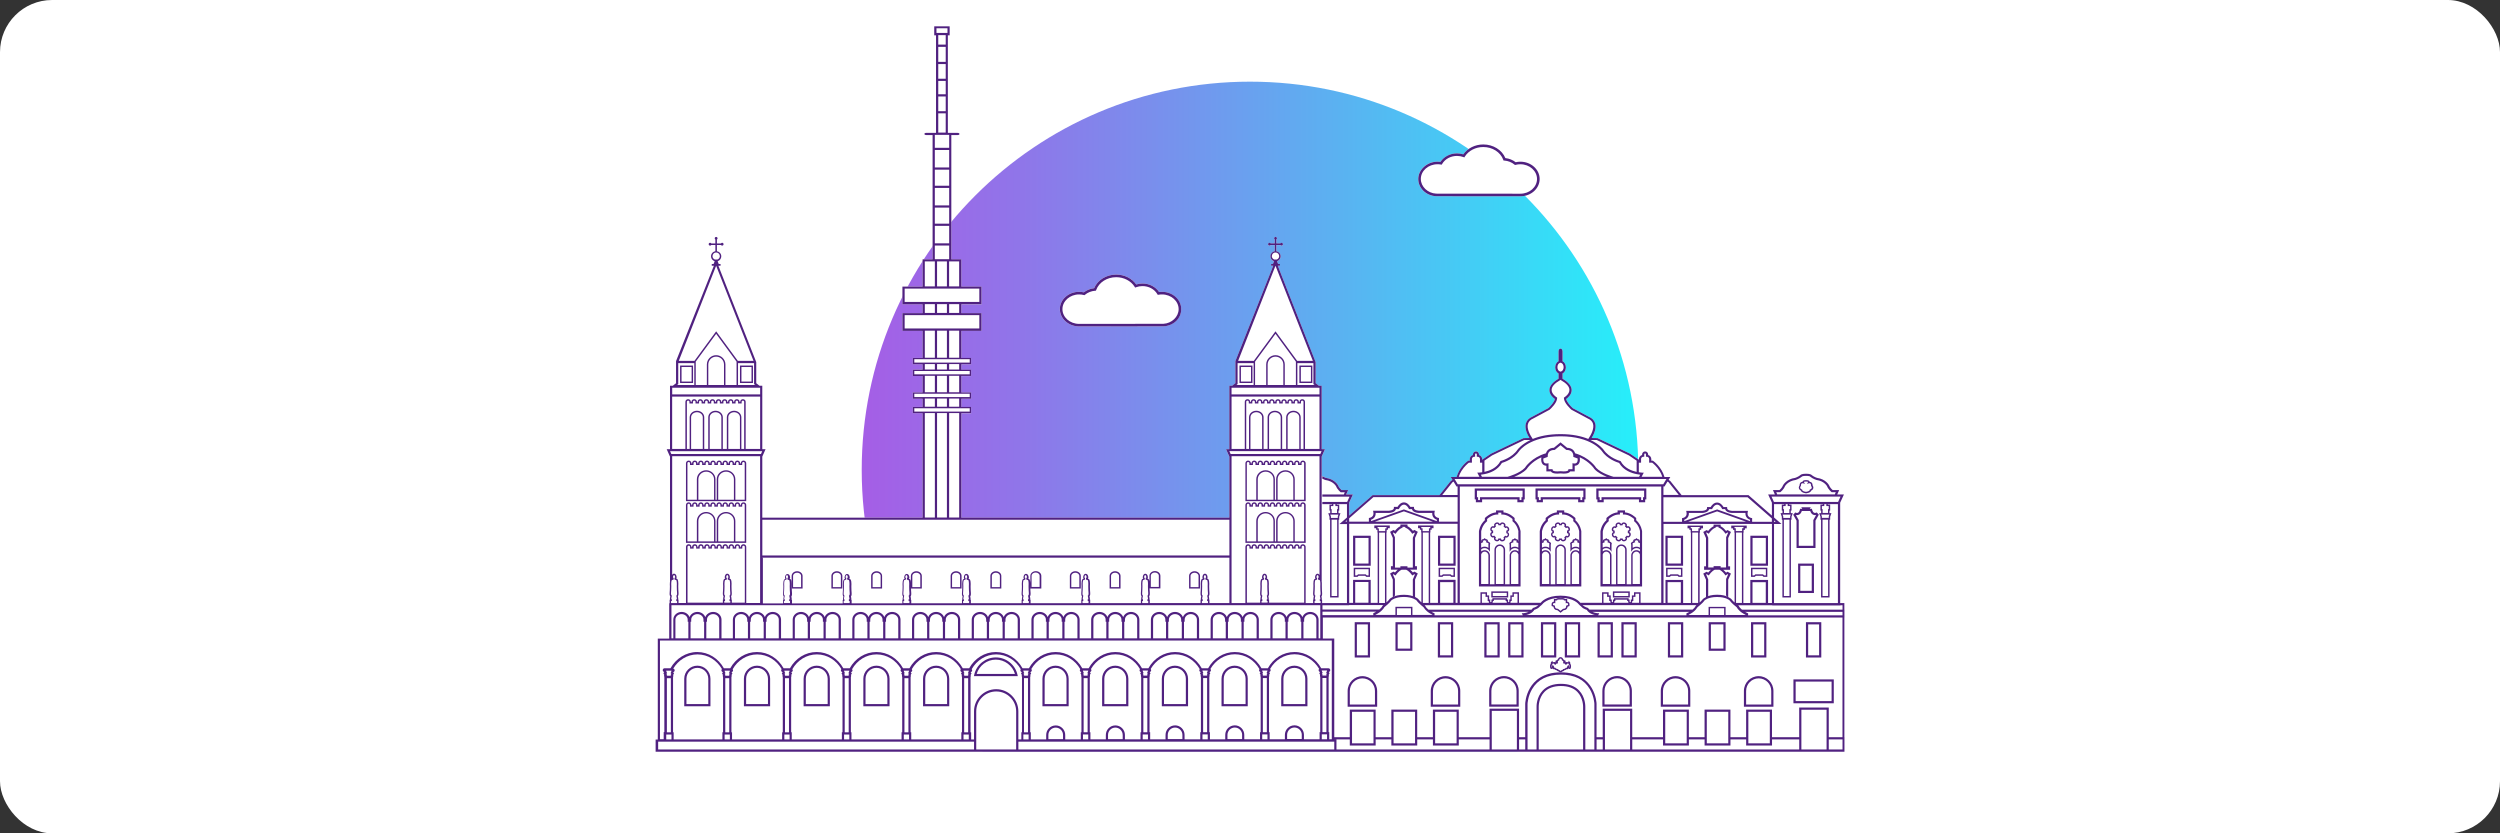 <?xml version="1.0" encoding="UTF-8"?>
<svg id="_Шар_2" data-name="Шар 2" xmlns="http://www.w3.org/2000/svg" xmlns:xlink="http://www.w3.org/1999/xlink" viewBox="0 0 1005 335">
  <rect x="0" y="0" width="1005" height="335" fill="#333333" stroke="none"/>
  <defs>
    <style>
      .cls-1 {
        fill: url(#_Градієнт_без_назви_387);
      }

      .cls-2 {
        fill: #fff;
      }

      .cls-3 {
        fill: #502180;
      }
    </style>
    <linearGradient id="_Градієнт_без_назви_387" data-name="Градієнт без назви 387" x1="346.4" y1="167.5" x2="658.59" y2="167.5" gradientUnits="userSpaceOnUse">
      <stop offset="0" stop-color="#a55ee6"/>
      <stop offset=".2" stop-color="#9075e9"/>
      <stop offset=".61" stop-color="#5bb1f1"/>
      <stop offset="1" stop-color="#26effa"/>
    </linearGradient>
  </defs>
  <g id="_Шар_1-2" data-name="Шар 1">
    <g>
      <rect class="cls-2" width="1005" height="335" rx="20.97" ry="20.97"/>
      <path class="cls-1" d="M395.1,302.19h214.79c29.99-28.45,48.7-68.67,48.7-113.27,0-86.21-69.89-156.09-156.09-156.09s-156.09,69.89-156.09,156.09c0,44.6,18.71,84.83,48.7,113.27Z"/>
      <g>
        <path class="cls-2" d="M433.8,131.21l33.87-.03c4.04-.2,7.18-3.24,7.18-6.93s-3.47-6.95-7.73-6.95c-.4,0-.79,.03-1.18,.08-1.4-2.12-3.91-3.42-6.66-3.42-.87,0-1.72,.13-2.53,.38-1.72-2.46-4.76-3.97-8.04-3.97-3.98,0-7.5,2.19-8.88,5.48-1.53,.17-2.98,.75-4.14,1.66-.62-.14-1.26-.21-1.9-.21-4.26,0-7.74,3.12-7.74,6.95s3.47,6.96,7.74,6.96Z"/>
        <path class="cls-2" d="M577.33,78.88l33.87,.03c4.26,0,7.74-3.12,7.74-6.96s-3.47-6.95-7.74-6.95c-.64,0-1.28,.07-1.9,.21-1.16-.91-2.61-1.49-4.14-1.66-1.38-3.29-4.89-5.48-8.88-5.48-3.28,0-6.32,1.52-8.04,3.97-.81-.25-1.66-.38-2.53-.38-2.74,0-5.26,1.31-6.66,3.42-.39-.05-.78-.08-1.18-.08-4.26,0-7.73,3.12-7.73,6.95s3.14,6.73,7.18,6.93Z"/>
        <path class="cls-2" d="M741.46,245.1h-.03v-2.67h-1.68v-40.35l1.51-3.31h-2.69l.78-1.76h-2.64c-.28-.24-1.03-.96-1.43-1.93-.05-.1-1.33-2.49-4.82-2.97-.01,0-1.13-.33-2.08-1.07-.21-.27-.78-.6-2.35-.6s-2.14,.34-2.35,.6c-.93,.72-2.03,1.06-2.02,1.06-3.55,.49-4.83,2.88-4.9,3.02-.37,.94-1.13,1.65-1.41,1.89h-2.63l.77,1.76h-2.7l1.51,3.31v5.19l-8.11-7.08-1.29-1.14h-26.89l-4.54-5.67-.69-.47,.69-1.16h-2.35c-1.16-4.08-4.43-6.39-4.58-6.49l-.11-.08h-.6v-.57c0-.81-.53-1.49-1.27-1.71v-.2c0-.68-.55-1.23-1.22-1.23s-1.22,.55-1.22,1.23v.2c-.74,.22-1.28,.9-1.28,1.71v.19l-3.57-2.42-13.05-6.25-2.38-.05c.94-1.55,2.01-3.9,1.42-5.91-.36-1.19-1.23-2.09-2.59-2.66l-6.44-3.44c-.69-.63-2.42-2.45-2.62-3.68,.61-.43,2.22-1.74,2.2-3.59-.02-1.6-1.25-3.13-3.67-4.55v-2.11c.8-.4,1.33-1.35,1.33-2.46s-.53-2.06-1.33-2.46v-3.92c0-.68-.34-1.17-.8-1.17s-.8,.49-.8,1.17v3.92c-.8,.4-1.33,1.35-1.33,2.46s.53,2.06,1.33,2.46v2.11c-2.42,1.42-3.65,2.95-3.67,4.55-.02,1.85,1.58,3.16,2.2,3.59-.2,1.23-1.93,3.05-2.62,3.68l-6.44,3.44c-1.35,.57-2.23,1.48-2.59,2.66-.59,2.01,.48,4.36,1.42,5.91l-2.38,.05-13.05,6.25-3.57,2.42v-.19c0-.81-.54-1.49-1.28-1.71v-.2c0-.68-.55-1.23-1.22-1.23s-1.22,.55-1.22,1.23v.2c-.74,.22-1.27,.9-1.27,1.71v.57h-.6l-.11,.08c-.14,.1-3.42,2.41-4.58,6.49h-2.35l.69,1.16-.69,.47-4.54,5.67h-26.89l-1.29,1.14-8.11,7.08v-5.19l1.51-3.31h-2.46c-.03-.12-.06-.23-.09-.35l.62-1.41h-2.64c-.28-.24-1.04-.95-1.41-1.89-.07-.14-1.35-2.53-4.9-3.02h0c-.06,0-.11-.04-.12-.04-.04-.03-.68-.34-1.57-.77,0,.3,.01,.6,.02,.9,0,0-.01,0-.02,0v-8.69h.04l1.28-2.9h-1.32v-25.5h-1.13l-1.3-1.01v-8.51l-.16-.38-15.07-38.35h.87v-.69h-.74l-.44-1.13h.05c.85-.3,1.42-1.08,1.42-1.95,0-1.01-.72-1.86-1.76-2.04v-2.53h1.63c.1,.16,.28,.26,.48,.26,.31,0,.56-.25,.56-.57s-.25-.57-.56-.57c-.2,0-.38,.1-.48,.26h-1.63v-1.57c.16-.1,.27-.28,.27-.48,0-.31-.25-.56-.57-.56s-.57,.25-.57,.56c0,.2,.1,.38,.26,.48v1.57h-1.64c-.1-.16-.28-.26-.48-.26-.31,0-.57,.25-.57,.57s.25,.57,.57,.57c.2,0,.38-.1,.48-.26h1.64v2.54h-.05c-.99,.17-1.71,1.03-1.71,2.03,0,.87,.57,1.65,1.42,1.94h.06l-.45,1.14h-.74v.69h.86l-15.22,38.35v8.89l-1.31,1.01h-1.13v25.5h-1.32l1.28,2.9h.05v24.64h-107.74v-41.99h3.94v-2.53h-3.94v-3.3h3.94v-2.53h-3.94v-6.62h3.94v-2.52h-3.94v-2.19h3.94v-2.53h-3.94v-10.9h8.1v-7.12h-8.1v-3.55h8.1v-7.12h-8.1v-10.95h-4.02V54.3h2.53c.42,0,.76-.2,.76-.44s-.34-.44-.76-.44h-3.92V14.21h.72v-3.63h-6.2v3.63h.72V53.41h-3.92c-.43,0-.76,.2-.76,.44s.34,.44,.76,.44h2.54v49.97h-4.02v10.95h-8.11v7.12h8.11v3.55h-8.11v7.12h8.11v10.9h-3.93v2.53h3.93v2.19h-3.93v2.52h3.93v6.62h-3.93v2.53h3.93v3.3h-3.93v2.53h3.93v41.99h-64.44v-24.64h.04l1.28-2.9h-1.32v-25.5h-1.13l-1.3-1.01v-8.51l-.15-.38-15.07-38.35h.87v-.69h-.73l-.44-1.13h.05c.85-.3,1.42-1.08,1.42-1.95,0-1.01-.72-1.86-1.76-2.04v-2.53h1.63c.1,.16,.28,.26,.48,.26,.31,0,.56-.25,.56-.57s-.25-.57-.56-.57c-.2,0-.38,.1-.48,.26h-1.63v-1.57c.16-.1,.26-.28,.26-.48,0-.31-.25-.56-.57-.56s-.57,.25-.57,.56c0,.2,.1,.38,.26,.48v1.57h-1.64c-.1-.16-.28-.26-.48-.26-.32,0-.57,.25-.57,.57s.25,.57,.57,.57c.2,0,.38-.1,.48-.26h1.64v2.54h-.05c-.99,.17-1.7,1.03-1.7,2.03,0,.87,.57,1.65,1.42,1.94h.06l-.45,1.14h-.73v.69h.86l-15.22,38.35v8.89l-1.31,1.01h-1.12v25.5h-1.33l1.28,2.9h.05v50.47s-.02,.07-.03,.13c-.05,.53-.05,1.14-.01,1.7,.04,.73-.11,2.55-.11,2.57-.07,.8,.11,1.22,.27,1.42l-.11,.56c-.06,.34-.07,.61-.02,.81h-.14v1.38h-.17v14.2h-4.59v40.57h-.87v4.92h477.91v-5.84h-.03c0-16.03,.02-32.07,.03-48.1v-3.15Z"/>
      </g>
      <g>
        <path class="cls-3" d="M426.06,124.26c0-3.83,3.47-6.95,7.74-6.95,.64,0,1.28,.07,1.9,.21,1.16-.91,2.62-1.49,4.14-1.66,1.38-3.29,4.89-5.48,8.88-5.48,3.28,0,6.32,1.52,8.04,3.97,.81-.25,1.66-.38,2.53-.38,2.74,0,5.26,1.31,6.66,3.42,.39-.06,.78-.08,1.18-.08,4.25,0,7.73,3.12,7.73,6.95s-3.14,6.73-7.18,6.93l-33.87,.03c-4.26,0-7.74-3.12-7.74-6.96Zm39.72-5.79l-.36,.06-.19-.31c-1.16-1.98-3.44-3.21-5.95-3.21-.89,0-1.75,.15-2.56,.45l-.4,.15-.21-.35c-1.49-2.36-4.32-3.83-7.4-3.83-3.67,0-6.9,2.05-8.03,5.11l-.11,.31-.33,.03c-1.53,.11-2.97,.69-4.09,1.62l-.2,.17-.25-.07c-.62-.16-1.26-.24-1.9-.24-3.69,0-6.7,2.66-6.7,5.92s3.01,5.92,6.7,5.92l33.84-.03c3.41-.17,6.17-2.81,6.17-5.89,0-3.26-3-5.92-6.69-5.92-.45,0-.91,.04-1.35,.12Z"/>
        <path class="cls-3" d="M611.19,78.91l-33.87-.03c-4.04-.2-7.18-3.24-7.18-6.93s3.47-6.95,7.73-6.95c.4,0,.79,.03,1.18,.08,1.4-2.12,3.91-3.42,6.66-3.42,.87,0,1.72,.13,2.53,.38,1.72-2.46,4.76-3.97,8.04-3.97,3.98,0,7.5,2.19,8.88,5.48,1.53,.17,2.98,.75,4.14,1.66,.62-.14,1.26-.21,1.9-.21,4.26,0,7.74,3.12,7.74,6.95s-3.47,6.96-7.74,6.96Zm-33.33-12.88c-3.69,0-6.69,2.66-6.69,5.92,0,3.08,2.77,5.72,6.17,5.89l33.84,.03c3.69,0,6.7-2.65,6.7-5.92s-3.01-5.92-6.7-5.92c-.64,0-1.28,.08-1.9,.24l-.25,.07-.2-.17c-1.12-.93-2.56-1.51-4.09-1.62l-.33-.03-.11-.31c-1.13-3.06-4.36-5.11-8.03-5.11-3.08,0-5.91,1.47-7.4,3.83l-.21,.35-.4-.15c-.81-.3-1.67-.45-2.56-.45-2.51,0-4.79,1.23-5.95,3.21l-.19,.31-.36-.06c-.44-.08-.9-.12-1.35-.12Z"/>
        <g>
          <path class="cls-3" d="M338.62,231.53c0-1.05-.99-1.9-2.2-1.9s-2.2,.85-2.2,1.9v5.07h4.4v-5.07Zm-.58,4.49h-3.23v-4.49c0-.72,.72-1.31,1.61-1.31s1.61,.58,1.61,1.31v4.49Z"/>
          <path class="cls-3" d="M322.64,231.53c0-1.05-.99-1.9-2.2-1.9s-2.2,.85-2.2,1.9v5.07h4.4v-5.07Zm-.59,4.49h-3.23v-4.49c0-.72,.72-1.31,1.61-1.31s1.61,.58,1.61,1.31v4.49Z"/>
          <path class="cls-3" d="M354.6,231.53c0-1.05-.99-1.9-2.2-1.9s-2.2,.85-2.2,1.9v5.07h4.4v-5.07Zm-.58,4.49h-3.23v-4.49c0-.72,.72-1.31,1.61-1.31s1.62,.58,1.62,1.31v4.49Z"/>
          <path class="cls-3" d="M370.57,231.53c0-1.05-.99-1.9-2.2-1.9s-2.2,.85-2.2,1.9v5.07h4.4v-5.07Zm-.59,4.49h-3.23v-4.49c0-.72,.72-1.31,1.61-1.31s1.61,.58,1.61,1.31v4.49Z"/>
          <path class="cls-3" d="M386.55,231.53c0-1.05-.99-1.9-2.2-1.9s-2.2,.85-2.2,1.9v5.07h4.4v-5.07Zm-.59,4.49h-3.23v-4.49c0-.72,.72-1.31,1.61-1.31s1.61,.58,1.61,1.31v4.49Z"/>
          <path class="cls-3" d="M402.53,231.53c0-1.05-.99-1.9-2.2-1.9s-2.2,.85-2.2,1.9v5.07h4.4v-5.07Zm-.58,4.49h-3.23v-4.49c0-.72,.72-1.31,1.61-1.31s1.62,.58,1.62,1.31v4.49Z"/>
          <path class="cls-3" d="M434.48,231.53c0-1.05-.99-1.9-2.2-1.9s-2.2,.85-2.2,1.9v5.07h4.4v-5.07Zm-.59,4.49h-3.23v-4.49c0-.72,.73-1.31,1.62-1.31s1.61,.58,1.61,1.31v4.49Z"/>
          <path class="cls-3" d="M450.46,231.53c0-1.05-.99-1.9-2.2-1.9s-2.2,.85-2.2,1.9v5.07h4.4v-5.07Zm-.59,4.49h-3.23v-4.49c0-.72,.72-1.31,1.61-1.31s1.61,.58,1.61,1.31v4.49Z"/>
          <path class="cls-3" d="M482.41,231.53c0-1.05-.99-1.9-2.2-1.9s-2.2,.85-2.2,1.9v5.07h4.4v-5.07Zm-.59,4.49h-3.23v-4.49c0-.72,.73-1.31,1.62-1.31s1.61,.58,1.61,1.31v4.49Z"/>
          <path class="cls-3" d="M525.6,272.87c0-2.9-2.36-5.27-5.27-5.27s-5.28,2.36-5.28,5.27v11.04h10.54v-11.04Zm-.88,10.16h-8.78v-10.16c0-2.42,1.97-4.39,4.39-4.39s4.38,1.96,4.38,4.39v10.16Z"/>
          <path class="cls-3" d="M501.6,272.87c0-2.9-2.36-5.27-5.28-5.27s-5.27,2.36-5.27,5.27v11.04h10.54v-11.04Zm-.88,10.16h-8.78v-10.16c0-2.42,1.97-4.39,4.39-4.39s4.39,1.96,4.39,4.39v10.16Z"/>
          <path class="cls-3" d="M477.6,272.87c0-2.9-2.37-5.27-5.28-5.27s-5.27,2.36-5.27,5.27v11.04h10.55v-11.04Zm-.89,10.16h-8.78v-10.16c0-2.42,1.97-4.39,4.39-4.39s4.39,1.96,4.39,4.39v10.16Z"/>
          <path class="cls-3" d="M453.6,272.87c0-2.9-2.37-5.27-5.28-5.27s-5.27,2.36-5.27,5.27v11.04h10.55v-11.04Zm-.88,10.16h-8.78v-10.16c0-2.42,1.97-4.39,4.39-4.39s4.39,1.96,4.39,4.39v10.16Z"/>
          <path class="cls-3" d="M429.6,272.87c0-2.9-2.37-5.27-5.27-5.27s-5.27,2.36-5.27,5.27v11.04h10.54v-11.04Zm-.88,10.16h-8.77v-10.16c0-2.42,1.97-4.39,4.39-4.39s4.39,1.96,4.39,4.39v10.16Z"/>
          <path class="cls-3" d="M285.6,272.87c0-2.9-2.37-5.27-5.27-5.27s-5.27,2.36-5.27,5.27v11.04h10.54v-11.04Zm-.88,10.16h-8.77v-10.16c0-2.42,1.97-4.39,4.39-4.39s4.39,1.96,4.39,4.39v10.16Z"/>
          <path class="cls-3" d="M381.6,272.87c0-2.9-2.37-5.27-5.27-5.27s-5.27,2.36-5.27,5.27v11.04h10.54v-11.04Zm-.88,10.16h-8.77v-10.16c0-2.42,1.97-4.39,4.39-4.39s4.39,1.96,4.39,4.39v10.16Z"/>
          <path class="cls-3" d="M357.6,272.87c0-2.9-2.36-5.27-5.27-5.27s-5.27,2.36-5.27,5.27v11.04h10.54v-11.04Zm-.88,10.16h-8.78v-10.16c0-2.42,1.97-4.39,4.39-4.39s4.39,1.96,4.39,4.39v10.16Z"/>
          <path class="cls-3" d="M333.6,272.87c0-2.9-2.37-5.27-5.27-5.27s-5.28,2.36-5.28,5.27v11.04h10.55v-11.04Zm-.88,10.16h-8.78v-10.16c0-2.42,1.97-4.39,4.39-4.39s4.39,1.96,4.39,4.39v10.16Z"/>
          <path class="cls-3" d="M309.6,272.87c0-2.9-2.36-5.27-5.27-5.27s-5.28,2.36-5.28,5.27v11.04h10.54v-11.04Zm-.88,10.16h-8.78v-10.16c0-2.42,1.97-4.39,4.39-4.39s4.39,1.96,4.39,4.39v10.16Z"/>
          <path class="cls-3" d="M409.03,271.28c-.88-4.05-4.55-7-8.7-7s-7.82,2.94-8.7,7l-.11,.53h17.63l-.11-.53Zm-16.41-.35c.99-3.37,4.14-5.76,7.7-5.76s6.72,2.39,7.7,5.76h-15.41Z"/>
          <path class="cls-3" d="M299.99,186.23c0-.6-.49-1.08-1.1-1.08s-1.1,.48-1.1,1.08v.12h-.25v-.12c0-.6-.49-1.08-1.1-1.08s-1.1,.48-1.1,1.08v.12h-.25v-.12c0-.6-.49-1.08-1.1-1.08s-1.1,.48-1.1,1.08v.12h-.25v-.12c0-.6-.49-1.08-1.1-1.08s-1.1,.48-1.1,1.08v.12h-.25v-.12c0-.6-.49-1.08-1.1-1.08s-1.1,.48-1.1,1.08v.12h-.25v-.12c0-.6-.49-1.08-1.1-1.08s-1.1,.48-1.1,1.08v.12h-.25v-.12c0-.6-.49-1.08-1.1-1.08s-1.1,.48-1.1,1.08v.12h-.25v-.12c0-.6-.49-1.08-1.1-1.08s-1.1,.48-1.1,1.08v.12h-.25v-.12c0-.6-.49-1.08-1.1-1.08s-1.1,.48-1.1,1.08v.12h-.25v-.12c0-.6-.49-1.08-1.1-1.08s-1.1,.48-1.1,1.08v15.23h24.22v-15.23Zm-12.94,14.66h-6.31v-8.21c0-1.69,1.42-3.07,3.16-3.07s3.15,1.38,3.15,3.07v8.21Zm7.98,0h-6.31v-8.21c0-1.69,1.42-3.07,3.16-3.07s3.15,1.38,3.15,3.07v8.21Zm4.37,0h-3.79v-8.21c0-2.01-1.68-3.64-3.74-3.64s-3.74,1.63-3.74,3.64v8.21h-.51v-8.21c0-2.01-1.68-3.64-3.74-3.64s-3.74,1.63-3.74,3.64v8.21h-3.79v-14.66c0-.28,.23-.51,.51-.51s.52,.23,.52,.51v.69h1.42v-.69c0-.29,.22-.51,.51-.51s.51,.22,.51,.51v.69h1.42v-.69c0-.28,.23-.51,.51-.51s.52,.23,.52,.51v.69h1.42v-.69c0-.28,.23-.51,.51-.51s.52,.23,.52,.51v.69h1.42v-.69c0-.28,.23-.51,.52-.51s.51,.23,.51,.51v.69h1.42v-.69c0-.29,.22-.51,.51-.51s.51,.23,.51,.51v.69h1.42v-.69c0-.28,.23-.51,.51-.51s.51,.22,.51,.51v.69h1.42v-.69c0-.28,.23-.51,.52-.51s.51,.23,.51,.51v.69h1.42v-.69c0-.29,.22-.51,.51-.51s.51,.23,.51,.51v.69h1.42v-.69c0-.28,.23-.51,.51-.51s.51,.22,.51,.51v14.66Z"/>
          <path class="cls-3" d="M299.99,203c0-.59-.49-1.07-1.1-1.07s-1.1,.48-1.1,1.07v.12h-.25v-.12c0-.59-.49-1.07-1.1-1.07s-1.1,.48-1.1,1.07v.12h-.25v-.12c0-.59-.49-1.07-1.1-1.07s-1.1,.48-1.1,1.07v.12h-.25v-.12c0-.59-.49-1.07-1.1-1.07s-1.1,.48-1.1,1.07v.12h-.25v-.12c0-.59-.49-1.07-1.1-1.07s-1.1,.48-1.1,1.07v.12h-.25v-.12c0-.59-.49-1.07-1.1-1.07s-1.1,.48-1.1,1.07v.12h-.25v-.12c0-.59-.49-1.07-1.1-1.07s-1.1,.48-1.1,1.07v.12h-.25v-.12c0-.59-.49-1.07-1.1-1.07s-1.1,.48-1.1,1.07v.12h-.25v-.12c0-.59-.49-1.07-1.1-1.07s-1.1,.48-1.1,1.07v.12h-.25v-.12c0-.59-.49-1.07-1.1-1.07s-1.1,.48-1.1,1.07v15.23h24.22v-15.23Zm-12.94,14.65h-6.31v-8.2c0-1.69,1.42-3.08,3.16-3.08s3.15,1.38,3.15,3.08v8.2Zm7.98,0h-6.31v-8.2c0-1.69,1.42-3.08,3.16-3.08s3.15,1.38,3.15,3.08v8.2Zm4.37,0h-3.79v-8.2c0-2.01-1.68-3.64-3.74-3.64s-3.74,1.64-3.74,3.64v8.2h-.51v-8.2c0-2.01-1.68-3.64-3.74-3.64s-3.74,1.64-3.74,3.64v8.2h-3.79v-14.65c0-.28,.23-.5,.51-.5s.52,.22,.52,.5v.69h1.42v-.69c0-.28,.23-.5,.51-.5s.51,.22,.51,.5v.69h1.42v-.69c0-.28,.23-.5,.51-.5s.52,.22,.52,.5v.69h1.42v-.69c0-.28,.23-.5,.51-.5s.52,.22,.52,.5v.69h1.42v-.69c0-.28,.23-.5,.52-.5s.51,.22,.51,.5v.69h1.42v-.69c0-.28,.23-.5,.51-.5s.51,.22,.51,.5v.69h1.42v-.69c0-.28,.23-.5,.51-.5s.51,.22,.51,.5v.69h1.42v-.69c0-.28,.23-.5,.52-.5s.51,.22,.51,.5v.69h1.42v-.69c0-.28,.23-.5,.51-.5s.51,.22,.51,.5v.69h1.42v-.69c0-.28,.23-.5,.51-.5s.51,.22,.51,.5v14.65Z"/>
          <path class="cls-3" d="M273.39,153.97h5.22v-7.02h-5.22v7.02Zm.59-6.43h4.05v5.85h-4.05v-5.85Z"/>
          <path class="cls-3" d="M297.47,153.97h5.22v-7.02h-5.22v7.02Zm.59-6.43h4.05v5.85h-4.05v-5.85Z"/>
          <path class="cls-3" d="M523.78,185.15c-.6,0-1.1,.48-1.1,1.08v.12h-.25v-.12c0-.6-.49-1.08-1.1-1.08s-1.1,.48-1.1,1.08v.12h-.25v-.12c0-.6-.49-1.08-1.1-1.08s-1.1,.48-1.1,1.08v.12h-.25v-.12c0-.6-.5-1.08-1.1-1.08s-1.1,.48-1.1,1.08v.12h-.25v-.12c0-.6-.49-1.08-1.1-1.08s-1.1,.48-1.1,1.08v.12h-.25v-.12c0-.6-.49-1.08-1.1-1.08s-1.1,.48-1.1,1.08v.12h-.25v-.12c0-.6-.5-1.08-1.1-1.08s-1.1,.48-1.1,1.08v.12h-.25v-.12c0-.6-.49-1.08-1.1-1.08s-1.09,.48-1.09,1.08v.12h-.25v-.12c0-.6-.49-1.08-1.1-1.08s-1.1,.48-1.1,1.08v.12h-.25v-.12c0-.6-.49-1.08-1.1-1.08s-1.1,.48-1.1,1.08v15.23h24.22v-15.23c0-.6-.49-1.08-1.1-1.08Zm-11.85,15.74h-6.31v-8.21c0-1.69,1.42-3.07,3.16-3.07s3.15,1.38,3.15,3.07v8.21Zm7.98,0h-6.31v-8.21c0-1.69,1.42-3.07,3.16-3.07s3.15,1.38,3.15,3.07v8.21Zm4.37,0h-3.79v-8.21c0-2.01-1.68-3.64-3.74-3.64s-3.74,1.63-3.74,3.64v8.21h-.51v-8.21c0-2.01-1.68-3.64-3.74-3.64s-3.74,1.63-3.74,3.64v8.21h-3.79v-14.66c0-.28,.23-.51,.51-.51s.52,.23,.52,.51v.69h1.42v-.69c0-.29,.22-.51,.51-.51s.51,.22,.51,.51v.69h1.42v-.69c0-.28,.23-.51,.51-.51s.52,.23,.52,.51v.69h1.42v-.69c0-.28,.23-.51,.51-.51s.52,.23,.52,.51v.69h1.42v-.69c0-.28,.23-.51,.52-.51s.51,.23,.51,.51v.69h1.42v-.69c0-.29,.22-.51,.51-.51s.51,.23,.51,.51v.69h1.42v-.69c0-.28,.23-.51,.51-.51s.51,.22,.51,.51v.69h1.42v-.69c0-.28,.23-.51,.52-.51s.51,.23,.51,.51v.69h1.42v-.69c0-.29,.22-.51,.51-.51s.51,.23,.51,.51v.69h1.42v-.69c0-.28,.23-.51,.51-.51s.51,.22,.51,.51v14.66Z"/>
          <path class="cls-3" d="M523.78,201.92c-.6,0-1.1,.48-1.1,1.07v.12h-.25v-.12c0-.59-.49-1.07-1.1-1.07s-1.1,.48-1.1,1.07v.12h-.25v-.12c0-.59-.49-1.07-1.1-1.07s-1.1,.48-1.1,1.07v.12h-.25v-.12c0-.59-.5-1.07-1.1-1.07s-1.1,.48-1.1,1.07v.12h-.25v-.12c0-.59-.49-1.07-1.1-1.07s-1.1,.48-1.1,1.07v.12h-.25v-.12c0-.59-.49-1.07-1.1-1.07s-1.1,.48-1.1,1.07v.12h-.25v-.12c0-.59-.5-1.07-1.1-1.07s-1.1,.48-1.1,1.07v.12h-.25v-.12c0-.59-.49-1.07-1.1-1.07s-1.09,.48-1.09,1.07v.12h-.25v-.12c0-.59-.49-1.07-1.1-1.07s-1.1,.48-1.1,1.07v.12h-.25v-.12c0-.59-.49-1.07-1.1-1.07s-1.1,.48-1.1,1.07v15.23h24.22v-15.23c0-.59-.49-1.07-1.1-1.07Zm-11.85,15.73h-6.31v-8.2c0-1.69,1.42-3.08,3.16-3.08s3.15,1.38,3.15,3.08v8.2Zm7.98,0h-6.31v-8.2c0-1.69,1.42-3.08,3.16-3.08s3.15,1.38,3.15,3.08v8.2Zm4.37,0h-3.79v-8.2c0-2.01-1.68-3.64-3.74-3.64s-3.74,1.64-3.74,3.64v8.2h-.51v-8.2c0-2.01-1.68-3.64-3.74-3.64s-3.74,1.64-3.74,3.64v8.2h-3.79v-14.65c0-.28,.23-.5,.51-.5s.52,.22,.52,.5v.69h1.42v-.69c0-.28,.23-.5,.51-.5s.51,.22,.51,.5v.69h1.42v-.69c0-.28,.23-.5,.51-.5s.52,.22,.52,.5v.69h1.42v-.69c0-.28,.23-.5,.51-.5s.52,.22,.52,.5v.69h1.42v-.69c0-.28,.23-.5,.52-.5s.51,.22,.51,.5v.69h1.42v-.69c0-.28,.23-.5,.51-.5s.51,.22,.51,.5v.69h1.42v-.69c0-.28,.23-.5,.51-.5s.51,.22,.51,.5v.69h1.42v-.69c0-.28,.23-.5,.52-.5s.51,.22,.51,.5v.69h1.42v-.69c0-.28,.23-.5,.51-.5s.51,.22,.51,.5v.69h1.42v-.69c0-.28,.23-.5,.51-.5s.51,.22,.51,.5v14.65Z"/>
          <path class="cls-3" d="M498.27,153.97h5.22v-7.02h-5.22v7.02Zm.58-6.43h4.05v5.85h-4.05v-5.85Z"/>
          <path class="cls-3" d="M522.35,153.97h5.22v-7.02h-5.22v7.02Zm.59-6.43h4.05v5.85h-4.05v-5.85Z"/>
          <path class="cls-3" d="M669.78,231.89h1.5l.47-.42h2.61l.47,.42h1.5v-3.66h-6.56v3.66Zm.59-3.07h5.38v2.49h-.69l-.47-.43h-3.07l-.47,.43h-.69v-2.49Z"/>
          <path class="cls-3" d="M669.51,227.43h7.09v-12.07h-7.09v12.07Zm.88-11.19h5.33v10.3h-5.33v-10.3Z"/>
          <path class="cls-3" d="M703.91,231.89h1.5l.47-.42h2.61l.47,.42h1.5v-3.66h-6.56v3.66Zm.59-3.07h5.38v2.49h-.69l-.47-.43h-3.07l-.47,.43h-.69v-2.49Z"/>
          <path class="cls-3" d="M710.74,215.36h-7.09v12.07h7.09v-12.07Zm-.88,11.19h-5.33v-10.3h5.33v10.3Z"/>
          <path class="cls-3" d="M630.57,213.9v-.21l.04-.02c.2-.09,.36-.25,.45-.47,.11-.29,.1-.63-.03-.95-.24-.57-.82-.88-1.31-.68h-.04s-.1-.09-.15-.14v-.03c.1-.21,.09-.44,0-.65-.12-.28-.37-.52-.69-.65-.57-.24-1.23-.03-1.41,.44l-.02,.04h-.16l-.02-.04c-.18-.47-.83-.67-1.41-.44-.32,.13-.57,.37-.69,.65-.09,.21-.09,.44,0,.65v.03c-.04,.05-.09,.1-.14,.15h-.04c-.49-.21-1.07,.1-1.31,.67-.14,.32-.15,.66-.03,.95,.09,.22,.25,.38,.45,.47l.04,.02v.21l-.05,.02c-.24,.1-.42,.32-.5,.6-.07,.26-.05,.55,.06,.81,.19,.46,.59,.77,1,.77,.1,0,.2-.02,.29-.06l.04-.02c.05,.05,.1,.11,.15,.16l-.02,.04c-.09,.2-.09,.43,0,.64,.11,.29,.36,.53,.68,.66,.57,.25,1.24,.05,1.42-.41l.02-.03h.26l.02,.03c.18,.46,.84,.67,1.42,.41,.32-.13,.56-.37,.68-.66,.09-.21,.09-.44,0-.64l-.02-.04c.05-.05,.1-.1,.15-.16l.04,.02c.09,.03,.19,.06,.29,.06,.41,0,.81-.31,1-.77,.1-.26,.13-.55,.06-.81-.07-.28-.26-.5-.5-.6l-.05-.02Zm-.06,1.21c-.13,.3-.4,.46-.53,.38l-.44-.18-.14,.17c-.11,.14-.24,.26-.38,.38l-.18,.14,.19,.45c.03,.07,.01,.14-.01,.19-.05,.14-.19,.27-.36,.34-.26,.11-.58,.07-.65-.1l-.19-.44-.22,.02c-.09,.02-.19,0-.28,0s-.19,.01-.28,0l-.22-.02-.19,.44c-.07,.17-.38,.22-.65,.1-.17-.07-.31-.19-.36-.34-.02-.05-.04-.12-.01-.19l.19-.45-.18-.14c-.14-.11-.26-.23-.38-.38l-.14-.17-.44,.18c-.13,.07-.4-.09-.53-.38-.06-.15-.07-.31-.03-.44,.02-.06,.06-.17,.15-.21l.44-.18-.02-.21c-.02-.18-.02-.36,0-.53l.02-.21-.43-.19c-.07-.03-.11-.1-.14-.15-.06-.14-.05-.33,.03-.5,.13-.31,.4-.45,.53-.37l.44,.19,.14-.17c.12-.15,.25-.28,.38-.38l.18-.14-.18-.45c-.02-.06-.02-.12,.01-.2,.06-.14,.19-.26,.37-.33,.29-.11,.59-.05,.64,.11l.18,.44,.22-.02c.09-.01,.16,0,.24,0s.15-.01,.24,0l.22,.02,.18-.44c.06-.16,.36-.23,.64-.11,.17,.07,.31,.2,.37,.33,.03,.07,.03,.14,.01,.2l-.18,.45,.18,.14c.13,.1,.26,.23,.38,.38l.14,.17,.44-.19c.13-.08,.4,.06,.53,.37,.07,.17,.09,.36,.03,.5-.02,.05-.06,.11-.14,.15l-.43,.19,.02,.21c.02,.17,.02,.35,0,.53l-.02,.21,.44,.18c.1,.04,.14,.14,.15,.21,.03,.13,.02,.29-.03,.44Z"/>
          <path class="cls-3" d="M633.31,209.11v-.85l-.13-.13c-.09-.09-1.96-1.96-4.36-2.16v-.78h-2.97v.78c-2.4,.21-4.28,2.08-4.36,2.16l-.13,.13v.85c-2.09,1.88-2.37,4.36-2.38,4.47v22.18s16.71,0,16.71,0v-22.18c-.02-.1-.29-2.58-2.38-4.47Zm-13.45,9.23c.16-.11,.36-.21,.55-.28l.32-.11-.15-.3c-.09-.17-.08-.25-.07-.26,.02-.03,.13-.08,.32-.08h.11l.15-.07,.15-.14,.24,.22h.13s0-.01,0-.01c.22,0,.33,.05,.35,.08,.01,.01,.02,.09-.07,.26l-.15,.3,.32,.11c.36,.11,.79,.36,.83,.51l-.07,.08-.03,.17v1.41c-.34-.24-.86-.47-1.54-.47-.6,0-1.04,.18-1.38,.38v-1.8Zm2.93,16.42h-2.93v-11.86c.19-.63,.68-1.15,1.38-1.15,.85,0,1.54,.7,1.54,1.55v11.46Zm6.09,0h-3.09v-13.75c0-.86,.69-1.55,1.54-1.56,.86,0,1.54,.69,1.54,1.56v13.75Zm5.93,0h-2.93v-11.46c0-.85,.7-1.55,1.54-1.55,.7,0,1.19,.52,1.38,1.15v11.86Zm0-14.61c-.34-.2-.78-.38-1.38-.38-.68,0-1.2,.24-1.54,.47v-1.41l-.03-.17-.07-.08c.04-.15,.47-.39,.83-.51l.32-.11-.15-.3c-.09-.17-.08-.25-.07-.26,.02-.03,.13-.08,.35-.08h.13s.24-.21,.24-.21l.15,.14,.15,.07h.11c.18,0,.3,.05,.32,.08,.01,.01,.02,.09-.07,.26l-.15,.3,.32,.11c.19,.06,.4,.17,.55,.28v1.8Zm0-2.48s-.06-.03-.09-.05c.05-.21,.03-.38-.07-.54-.18-.29-.54-.35-.77-.36l-.46-.4-.45,.4c-.23,.01-.59,.07-.77,.36-.1,.15-.12,.33-.07,.54-.33,.14-.82,.41-.92,.79-.05,.17-.02,.36,.09,.51v2.89l.53-.74s.53-.72,1.6-.72c.78,0,1.16,.31,1.38,.52v.84c-.37-.32-.85-.54-1.38-.54-1.18,0-2.13,.96-2.13,2.14v11.57h-1.83v-13.87c0-1.18-.95-2.13-2.13-2.15-1.18,.01-2.13,.96-2.13,2.15v13.87h-1.83v-11.57c0-1.18-.95-2.14-2.13-2.14-.53,0-1.01,.22-1.38,.54v-.84c.22-.21,.61-.52,1.38-.52,1.07,0,1.6,.72,1.6,.72l.54,.74v-2.89c.1-.15,.14-.34,.09-.51-.1-.38-.59-.65-.92-.79,.05-.21,.02-.38-.07-.54-.18-.29-.54-.34-.77-.36l-.45-.4-.46,.4c-.23,0-.59,.07-.77,.36-.1,.15-.12,.33-.07,.54-.03,.01-.06,.03-.09,.05v-4.04s.28-2.33,2.23-3.97l.15-.14v-.88c.47-.42,2.14-1.8,4.05-1.8h.44v-.76h1.21v.76h.44c1.91,0,3.58,1.38,4.05,1.8v.88l.15,.14c1.95,1.64,2.23,3.97,2.23,3.97v4.04Z"/>
          <path class="cls-3" d="M655.01,213.9v-.21l.04-.02c.2-.09,.36-.25,.45-.47,.11-.29,.1-.63-.03-.95-.24-.57-.82-.88-1.31-.68h-.04s-.1-.09-.15-.14v-.03c.1-.21,.09-.44,0-.65-.12-.28-.37-.52-.69-.65-.58-.24-1.23-.03-1.41,.44l-.02,.04c-.08,0-.15,0-.23,0l-.02-.05c-.19-.46-.86-.65-1.42-.41-.32,.14-.57,.38-.68,.67-.09,.22-.09,.45,0,.64l.02,.04c-.06,.06-.11,.1-.15,.16l-.05-.02c-.45-.18-1.06,.14-1.3,.71-.24,.6-.04,1.22,.45,1.41l.04,.02v.21l-.04,.02c-.47,.21-.65,.83-.41,1.42,.24,.57,.85,.87,1.3,.69l.04-.02c.05,.06,.1,.1,.15,.15v.04c-.1,.2-.09,.43,0,.64,.12,.29,.37,.52,.7,.65,.17,.06,.34,.1,.5,.1,.42,0,.77-.21,.91-.55v-.03h.23l.02,.03c.18,.46,.84,.67,1.42,.41,.32-.13,.56-.37,.68-.66,.09-.21,.09-.44,0-.64l-.02-.04c.05-.05,.1-.1,.15-.16l.04,.02c.09,.03,.19,.06,.29,.06,.41,0,.82-.31,1.01-.77,.1-.26,.13-.55,.06-.81-.07-.28-.26-.5-.5-.6l-.05-.02Zm-.06,1.21c-.13,.3-.4,.46-.53,.38l-.44-.18-.14,.17c-.11,.14-.24,.26-.38,.38l-.18,.14,.19,.45c.03,.07,.01,.14-.01,.19-.05,.14-.19,.27-.36,.34-.26,.11-.58,.07-.65-.1l-.19-.44-.22,.02c-.18,.03-.36,.03-.54,.01l-.22-.02-.17,.44c-.07,.16-.36,.23-.65,.11-.17-.07-.31-.19-.37-.33-.02-.05-.05-.13-.02-.19l.19-.45-.18-.14c-.13-.09-.25-.21-.38-.37l-.14-.16-.44,.18c-.18,.07-.4-.08-.53-.37-.11-.28-.06-.57,.1-.65l.44-.19-.02-.22c-.02-.17-.02-.34,0-.53l.02-.22-.44-.18c-.17-.07-.22-.37-.12-.64,.1-.25,.3-.39,.5-.39,0,0,.02,0,.02,0l.44,.18,.14-.17c.11-.14,.24-.28,.38-.39l.17-.14-.18-.44c-.03-.07-.01-.14,0-.19,.05-.14,.19-.26,.36-.34,.26-.11,.58-.06,.65,.1l.18,.44,.22-.02c.18-.02,.36-.02,.54,0l.22,.02,.18-.44c.06-.16,.36-.23,.64-.11,.17,.07,.31,.2,.37,.33,.03,.07,.03,.14,.01,.2l-.18,.45,.18,.14c.13,.1,.27,.23,.38,.38l.14,.17,.44-.19c.13-.08,.4,.06,.53,.37,.07,.17,.09,.36,.03,.5-.02,.05-.06,.11-.14,.15l-.43,.19,.02,.21c.02,.17,.02,.35,0,.53l-.02,.21,.44,.18c.1,.04,.14,.14,.15,.21,.03,.13,.02,.29-.03,.44Z"/>
          <path class="cls-3" d="M657.75,209.11v-.85l-.13-.13c-.09-.09-1.96-1.96-4.36-2.16v-.78h-2.99v.78c-2.4,.21-4.28,2.08-4.36,2.16l-.13,.13v.85c-2.1,1.88-2.37,4.36-2.39,4.51v22.13h16.73v-22.18c-.02-.1-.29-2.58-2.38-4.47Zm-13.47,9.22c.17-.1,.37-.2,.56-.26l.32-.11-.15-.3c-.09-.17-.08-.25-.07-.26,.02-.03,.13-.08,.35-.08h.13s.24-.21,.24-.21l.15,.14,.15,.07h.11c.18,0,.3,.05,.32,.08,.01,.01,.02,.09-.07,.26l-.15,.3,.32,.11c.36,.11,.78,.36,.79,.56l-.07,.09v1.52c-.34-.24-.86-.47-1.55-.47-.6,0-1.05,.19-1.39,.39v-1.82Zm2.94,16.43h-2.93v-11.84c.18-.64,.68-1.17,1.38-1.17,.86,0,1.55,.7,1.55,1.55v11.46Zm6.1,0h-3.1v-13.75c0-.86,.69-1.56,1.55-1.56s1.55,.7,1.55,1.56v13.75Zm5.93,0h-2.93v-11.46c0-.85,.69-1.55,1.54-1.55,.7,0,1.19,.52,1.38,1.15v11.86Zm0-14.61c-.34-.2-.78-.38-1.38-.38-.68,0-1.2,.24-1.54,.47v-1.41l-.03-.17-.07-.08c.04-.15,.47-.39,.83-.51l.32-.11-.15-.3c-.09-.17-.08-.25-.07-.26,.02-.03,.13-.08,.35-.08h.13s.24-.21,.24-.21l.15,.14,.15,.07h.11c.18,0,.3,.05,.32,.08,.01,.01,.02,.09-.07,.26l-.15,.3,.32,.11c.19,.06,.4,.17,.55,.28v1.8Zm0-2.48s-.06-.03-.09-.05c.05-.21,.03-.38-.07-.54-.18-.29-.54-.35-.77-.36l-.46-.4-.45,.4c-.23,.01-.59,.07-.77,.36-.1,.15-.12,.33-.07,.54-.33,.14-.81,.41-.92,.79-.05,.17-.02,.36,.09,.51v2.89l.54-.74s.53-.72,1.6-.72c.77,0,1.17,.31,1.38,.52v.84c-.37-.32-.85-.54-1.38-.54-1.18,0-2.13,.96-2.13,2.14v11.57h-1.83v-13.87c0-1.18-.96-2.15-2.13-2.15s-2.14,.96-2.14,2.15v13.87h-1.83v-11.57c0-1.18-.96-2.14-2.13-2.14-.53,0-1.01,.22-1.39,.55v-.84c.21-.21,.6-.53,1.39-.53,1.05,0,1.57,.68,1.61,.72l.53,.74v-2.89c.1-.16,.13-.34,.09-.51-.11-.38-.59-.65-.92-.79,.05-.21,.03-.38-.07-.54-.18-.29-.54-.35-.77-.36l-.46-.4-.45,.4c-.23,.01-.59,.07-.77,.36-.1,.15-.12,.33-.07,.54-.03,.01-.06,.03-.09,.05v-4s.28-2.36,2.24-4.02l.15-.14v-.88c.47-.42,2.13-1.8,4.05-1.8h.44v-.76h1.22v.76h.44c1.91,0,3.58,1.38,4.05,1.8v.88l.15,.14c1.95,1.64,2.23,3.97,2.23,3.97v4.04Z"/>
          <path class="cls-3" d="M642.18,201.91h2.51v-1.16h14.17v1.16h2.5v-1.16h.46v-4.4h-20.11v4.4h.44l.02,1.16Zm18.76-4.67v2.63h-.46v1.16h-.73v-1.16h-15.94v1.16h-.74v-1.16h-.44l-.02-2.63h18.35Z"/>
          <path class="cls-3" d="M648.38,240.18h6.79v-2.44h-6.79v2.44Zm.58-1.85h5.62v1.27h-5.62v-1.27Z"/>
          <path class="cls-3" d="M741.46,248.25v-3.15h-.03v-2.67h-1.68v-40.35l1.51-3.31h-2.69l.78-1.76h-2.64c-.28-.24-1.03-.96-1.43-1.93-.05-.1-1.33-2.49-4.82-2.97-.01,0-1.13-.33-2.08-1.07-.21-.27-.78-.6-2.35-.6s-2.14,.34-2.35,.6c-.93,.72-2.03,1.06-2.02,1.06-3.55,.49-4.83,2.88-4.9,3.02-.37,.94-1.13,1.65-1.41,1.89h-2.63l.77,1.76h-2.7l1.51,3.31v5.19l-8.11-7.08-1.29-1.14h-26.89l-4.54-5.67-.69-.47,.69-1.16h-2.35c-1.16-4.08-4.43-6.39-4.58-6.49l-.11-.08h-.6v-.57c0-.81-.53-1.49-1.27-1.71v-.2c0-.68-.55-1.23-1.22-1.23s-1.22,.55-1.22,1.23v.2c-.74,.22-1.28,.9-1.28,1.71v.19l-3.57-2.42-13.05-6.25-2.38-.05c.94-1.55,2.01-3.9,1.42-5.91-.36-1.19-1.23-2.09-2.59-2.66l-6.44-3.44c-.69-.63-2.42-2.45-2.62-3.68,.61-.43,2.22-1.74,2.2-3.59-.02-1.6-1.25-3.13-3.67-4.55v-2.11c.8-.4,1.33-1.35,1.33-2.46s-.53-2.06-1.33-2.46v-3.92c0-.68-.34-1.17-.81-1.17s-.8,.49-.8,1.17v3.92c-.8,.4-1.33,1.35-1.33,2.46s.53,2.06,1.33,2.46v2.11c-2.42,1.42-3.65,2.95-3.67,4.55-.02,1.85,1.58,3.16,2.2,3.59-.2,1.23-1.93,3.05-2.62,3.68l-6.44,3.44c-1.35,.57-2.23,1.48-2.59,2.66-.59,2.01,.48,4.36,1.42,5.91l-2.38,.05-13.05,6.25-3.57,2.42v-.19c0-.81-.54-1.49-1.28-1.71v-.2c0-.68-.55-1.23-1.22-1.23s-1.22,.55-1.22,1.23v.2c-.74,.22-1.28,.9-1.28,1.71v.57h-.6l-.11,.08c-.14,.1-3.42,2.41-4.58,6.49h-2.35l.69,1.16-.69,.47-4.54,5.67h-26.89l-1.29,1.14-8.11,7.08v-5.19l1.51-3.31h-2.7l.78-1.76h-2.64c-.28-.24-1.04-.95-1.41-1.89-.07-.14-1.35-2.53-4.9-3.02,.01,0-.68-.22-1.44-.67v1c.67,.34,1.22,.52,1.25,.53,3.15,.44,4.24,2.44,4.29,2.53,.53,1.35,1.73,2.28,1.78,2.32l.12,.09h1.59l-.38,.88h-8.64v.88h10.94l-.44,.95-.53,1.18h-9.97v.88h3.85v.2h-.98v2.4h.3v1.03h-.79l.5,1.46v1.17h.24v31.26h3.42v-31.26h.24v-1.17l.51-1.46h-.8v-1.03h.3v-2.4h-.97v-.2h4.08v5.37l-3.01,2.63h3.01v31.77h-9.91v.07h-.08v-1.38h-.14c.05-.2,.04-.47-.02-.81l-.1-.56c.15-.2,.33-.61,.26-1.41,0-.02-.15-1.85-.11-2.57,.03-.51,.03-1.03,0-1.52,0-.13-.04-.21-.06-.33v-50.46h.04l1.28-2.9h-1.32v-25.5h-1.13l-1.3-1.01v-8.51l-.15-.38-15.07-38.35h.87v-.69h-.74l-.44-1.13h.05c.85-.3,1.42-1.08,1.42-1.95,0-1-.72-1.86-1.76-2.04v-2.53h1.63c.1,.16,.28,.26,.48,.26,.31,0,.56-.25,.56-.57s-.25-.57-.56-.57c-.2,0-.38,.1-.48,.26h-1.63v-1.57c.16-.1,.27-.28,.27-.48,0-.31-.25-.56-.57-.56s-.57,.25-.57,.56c0,.2,.1,.38,.26,.48v1.57h-1.64c-.1-.16-.28-.26-.48-.26-.32,0-.57,.25-.57,.57s.25,.57,.57,.57c.2,0,.38-.1,.48-.26h1.64v2.54h-.05c-.99,.17-1.71,1.03-1.71,2.03,0,.87,.57,1.65,1.42,1.94h.06l-.45,1.14h-.74v.69h.86l-15.22,38.35v8.89l-1.31,1.01h-1.13v25.5h-1.32l1.28,2.9h.05v24.64h-107.74v-41.99h3.94v-2.53h-3.94v-3.3h3.94v-2.53h-3.94v-6.62h3.94v-2.52h-3.94v-2.19h3.94v-2.53h-3.94v-10.9h8.1v-7.12h-8.1v-3.55h8.1v-7.12h-8.1v-10.95h-4.02V54.3h2.53c.42,0,.76-.2,.76-.44s-.34-.44-.76-.44h-3.92V14.21h.72v-3.63h-6.2v3.63h.72V53.41h-3.92c-.43,0-.76,.2-.76,.44s.34,.44,.76,.44h2.54v49.97h-4.02v10.95h-8.11v7.12h8.11v3.55h-8.11v7.12h8.11v10.9h-3.93v2.53h3.93v2.19h-3.93v2.52h3.93v6.62h-3.93v2.53h3.93v3.3h-3.93v2.53h3.93v41.99h-64.44v-24.64h.04l1.28-2.9h-1.32v-25.5h-1.13l-1.3-1.01v-8.51l-.15-.38-15.07-38.35h.87v-.69h-.73l-.44-1.13h.05c.85-.3,1.42-1.08,1.42-1.95,0-1-.72-1.86-1.76-2.04v-2.53h1.63c.1,.16,.28,.26,.48,.26,.31,0,.56-.25,.56-.57s-.25-.57-.56-.57c-.2,0-.38,.1-.48,.26h-1.63v-1.57c.16-.1,.26-.28,.26-.48,0-.31-.25-.56-.57-.56s-.57,.25-.57,.56c0,.2,.1,.38,.26,.48v1.57h-1.64c-.1-.16-.28-.26-.48-.26-.32,0-.57,.25-.57,.57s.25,.57,.57,.57c.2,0,.38-.1,.48-.26h1.64v2.54h-.05c-.99,.17-1.7,1.03-1.7,2.03,0,.87,.57,1.65,1.42,1.94h.06l-.45,1.14h-.73v.69h.86l-15.22,38.35v8.89l-1.31,1.01h-1.12v25.5h-1.33l1.28,2.9h.05v50.47s-.02,.07-.03,.13c-.05,.53-.05,1.14-.01,1.7,.04,.73-.11,2.55-.11,2.57-.07,.8,.11,1.22,.27,1.42l-.11,.56c-.06,.34-.07,.61-.02,.81h-.14v1.38h-.17v14.2h-4.59v40.57h-.87v4.92h477.91v-5.84h-.03v-48.1h.03Zm-203.92-8.66h-2.25v-30.68h2.25v30.68Zm.24-31.9v.51h-2.73l-.02-.61-.25-.72h3.27l-.27,.82Zm.01-4.25v1.23h-.3v1.55h-2.16v-1.55h-.3v-1.23h.98v-.78h.81v.78h.97Zm177.86-5.56l.12-.09c.05-.04,1.24-.97,1.78-2.32,.05-.08,1.14-2.09,4.29-2.53,.06-.02,1.34-.4,2.43-1.27h.03s.05-.09,.05-.09c0,0,.3-.28,1.66-.28,1.21,0,1.58,.21,1.62,.21h0l.12,.15c1.1,.87,2.38,1.26,2.49,1.29,3.09,.42,4.19,2.43,4.21,2.47,.56,1.39,1.75,2.33,1.8,2.36l.12,.09h1.6l-.38,.88h-23.15l-.38-.88h1.59Zm-3.5,1.76h27.74l-.44,.95-.53,1.18h-25.8l-.53-1.18-.44-.95Zm4.03,11.02l-3.01-2.63v-5.37h4.08v.2h-.97v2.4h.29v1.03s-.79,0-.79,0l.51,1.46v1.17h.24v31.26h3.42v-31.26h.24v-1.17l.5-1.46h-.79v-1.03h.3v-2.4h-.98v-.2h13.56v.2h-.97v2.4h.29v1.03s-.79,0-.79,0l.51,1.46v1.17h.24v31.26h3.42v-31.26h.25v-1.17l.5-1.46h-.79v-1.03h.29v-2.4h-.96v-.2h4.07v39.77h-25.68v-31.77h3.01Zm-3.01-.88v-.57l.65,.57h-.65Zm6.45-6.34v1.23h-.3v1.55h-2.16v-1.55h-.29v-1.23s.97,0,.97,0v-.78h.81v.78h.98Zm-2.74,4.76v-.51l-.27-.82h3.27l-.25,.72-.02,.61h-2.73Zm2.49,.71v30.68h-2.25v-30.68h2.25Zm15.78-5.48v1.23h-.29v1.55h-2.16v-1.55h-.29v-1.23s.96,0,.96,0v-.78h.82v.78h.96Zm-2.74,4.76v-.51l-.27-.82h3.27l-.25,.72v.61h-2.75Zm2.49,.71v30.68h-2.24v-30.68h2.24Zm-32.35-8.99l9.74,8.51v1.34h-7.93v-1.48l-.37-.06s-.77-.15-1.19-.76c-.28-.4-.35-.93-.22-1.57l.11-.53h-6.37s-2.01-.07-2.01-1.09v-.44h-1.46c-.32-.55-1.21-1.81-2.58-1.81s-2.26,1.26-2.58,1.81h-1.46v.44c0,1.02-1.98,1.09-1.99,1.09h-6.39l.11,.53c.13,.64,.05,1.17-.22,1.57-.42,.61-1.19,.75-1.19,.76l-.37,.06v1.48h-7.49v-9.85h33.86Zm1.08,33.24v9.26h-2.8v-28.29h.1v-1.12h.52v-.61h.73v-1.1h-6.22v1.1h.73v.61h.52v1.12h.1v28.11c-.51-.47-1.03-.99-1.33-1.44-.03-.03-.46-.4-1.24-.78v-6.96l1.1-2.46-1.37-.76-.6,.36c-.23-.29-.63-.71-1.11-1.12h2.74v-1.41h-.76v-11.35l1.1-2.47-1.37-.76-.6,.36c-.38-.49-1.16-1.38-2.17-1.89v-.65h-2.84v.65c-1.02,.51-1.8,1.4-2.18,1.89l-.6-.36-1.37,.76,1.1,2.47v11.35h-.76v1.41h2.74c-.48,.41-.89,.84-1.11,1.12l-.6-.36-1.37,.75,1.1,2.47v6.97c-.8,.39-1.24,.77-1.29,.84-.09,.14-.25,.3-.38,.46-.23,.26-.47,.52-.75,.78-.05,.05-.09,.07-.13,.11v-28.1h.1v-1.12h.52v-.61h.73v-1.1h-6.22v1.1h.74v.61h.52v1.12h.1v28.29h-3.13v-9.26h-7.09v9.26h-.8v-31.77h43.59v31.77h-1.56v-9.26h-7.09Zm6.21,.88v8.32h-5.33v-8.32h5.33Zm-22.99,9.91v3.28h-8.01v-.09c.25-.11,.64-.33,1.08-.6,.78-.48,1.67-1.19,2.26-2.12,.07-.11,.17-.2,.23-.32,.15-.11,.51-.41,.91-.75,.67-.57,1.49-1.33,1.88-1.95,.02-.01,1.42-1.4,5.07-1.4s4.99,1.34,5.01,1.34c.67,1.04,2.44,2.45,2.85,2.76,.17,.33,.41,.62,.65,.91,.41,.48,.87,.88,1.34,1.22,.64,.44,1.24,.76,1.58,.92v.09h-8.01v-3.28h-6.84Zm6.25,.59v2.7h-5.67v-2.7h5.67Zm-50.92,1.97s-1.03-.07-2.05-.54h39.02c-.5,.28-.91,.48-.93,.48l-.28,.11v.79h-35.49l.44-.83h-.72Zm-30,.83h-35.49v-.79l-.28-.11s-.43-.21-.93-.48h39.02c-1.02,.47-2.04,.54-2.05,.54h-.72s.44,.84,.44,.84Zm-51.22-3.4v3.28h-8.01v-.09c.34-.15,.94-.48,1.58-.92,.47-.33,.93-.74,1.34-1.22,.24-.29,.48-.57,.65-.91,.41-.32,2.17-1.72,2.85-2.76,.02,0,1.44-1.34,5.01-1.34s5.05,1.39,5.07,1.4c.39,.62,1.21,1.38,1.88,1.95,.4,.34,.76,.63,.91,.75,.06,.12,.16,.21,.23,.32,.59,.93,1.49,1.65,2.26,2.12,.44,.26,.83,.48,1.08,.6v.09h-8.01v-3.28h-6.84Zm6.25,.59v2.7h-5.66v-2.7h5.66Zm-13.42-32.12v-.54h3.59v.54h-.52v1.12h-2.56v-1.12h-.52Zm.61,1.7h2.36v28.29h-2.36v-28.29Zm10.78-1.89c1.32,.55,2.28,2.01,2.3,2.03l.23,.36,.88-.52,.21,.11-.84,2v11.97h-2.16v-.53h-2.84v.53h-2.16l-.04-12.16-.81-1.81,.21-.11,.88,.52,.23-.35s.99-1.48,2.29-2.03l.28-.11v-.34l1.07,.05v.29l.28,.11Zm-1.74,16.83h1.86c1.25,.59,2.16,1.94,2.18,1.95l.23,.36,.88-.52,.21,.12-.84,1.99v6.72c-.28-.09-.53-.19-.87-.27-.75-.17-1.63-.29-2.72-.29-1.97,0-3.33,.38-4.24,.78l.03-.02,.62-.44-.03-6.66-.81-1.81,.21-.12,.88,.52,.23-.36s.93-1.37,2.17-1.95Zm7.92-16.65v-.54h3.59v.54h-.52v1.12h-2.55v-1.12h-.52Zm47.11,30.88c-.97,.79-2.07,1.09-2.08,1.09l-.18,.05-.09,.17c-.11,.21-.3,.32-.45,.49h-41.44c-.5-.41-.97-.88-1.25-1.46l-.13-.16s-.15-.13-.21-.17h45.83Zm-39.54-.94v-8.32h5.33v8.32h-5.33Zm103.06,.94c-.06,.05-.21,.17-.21,.17l-.13,.16c-.28,.57-.75,1.05-1.25,1.46h-41.44c-.15-.17-.34-.28-.45-.49l-.09-.17-.18-.05s-1.11-.3-2.08-1.09h45.83Zm-11.62-.94v-8.32h5.33v8.32h-5.33Zm9.31-29.95v-.54h3.59v.54h-.52v1.12h-2.55v-1.12h-.52Zm2.97,1.7v28.29h-2.36v-28.29h2.36Zm-35.74,25.86v1.66h.43v.25c0,.18,.08,.34,.18,.48h-2.92v-3.66h1.46v1.27h.85Zm7.6,1.66v.25c0,.18,.08,.34,.18,.48h-5.86c.1-.14,.18-.3,.18-.48v-.25h.38v-.54h4.73v.54h.39Zm1.49,.73c.1-.14,.18-.3,.18-.48v-.25h.42v-1.66h.85v-1.27h1.47v3.66h-2.92Zm11.81,0h-8.3v-4.25h-2.64v1.27h-.85v1.66h-.42v.83c0,.14-.11,.25-.25,.25s-.25-.11-.25-.25v-.83h-.39v-.54h-5.9v.54h-.38v.83c0,.14-.11,.25-.25,.25s-.25-.11-.25-.25v-.83h-.42v-1.66h-.85v-1.27h-2.64v4.25h-8.71c-.27-.38-2.32-2.88-7.98-2.88s-7.71,2.5-7.99,2.88h-8.71v-4.25h-2.63v1.27h-.85v1.66h-.42v.83c0,.14-.11,.25-.25,.25s-.25-.11-.25-.25v-.83h-.38v-.54h-5.9v.54h-.39v.83c0,.14-.11,.25-.25,.25s-.25-.11-.25-.25v-.83h-.43v-1.66h-.85v-1.27h-2.64v4.25h-8.3v-46.75h80.97v46.75Zm-57.77-3.66v3.66h-2.92c.1-.14,.18-.3,.18-.48v-.25h.42v-1.66h.85v-1.27h1.46Zm-4.41,2.93v.25c0,.18,.08,.34,.18,.48h-5.86c.1-.14,.18-.3,.18-.48v-.25h.39v-.54h4.73v.54h.38Zm-7.59-1.66v1.66h.42v.25c0,.18,.08,.34,.18,.48h-2.92v-3.66h1.47v1.27h.85Zm-26.06,2.43v-28.29h2.36v28.29h-2.36Zm43.17,4.27c.61-.32,1.22-.79,1.65-1.49,.28-.09,.84-.29,1.45-.65,.31-.18,.59-.54,.89-.81,.3-.27,.64-.44,.89-.8,0-.01,.46-.64,1.58-1.27,1.14-.64,2.97-1.29,5.72-1.29s4.59,.64,5.72,1.29c1.12,.63,1.57,1.26,1.58,1.27,.25,.36,.58,.53,.88,.8,.3,.27,.58,.62,.89,.81,.61,.36,1.17,.56,1.45,.65,.44,.7,1.04,1.17,1.65,1.49,.59,.32,1.21,.5,1.69,.6h-27.72c.48-.1,1.1-.28,1.69-.6Zm70.7-32.48l.21-.11,.88,.52,.23-.36s.98-1.48,2.3-2.03l.28-.11v-.29l1.07-.05v.34l.28,.11c1.31,.55,2.28,2.01,2.3,2.03l.23,.35,.88-.52,.21,.11-.81,1.81-.04,12.16h-2.16v-.53h-2.84v.53h-2.16v-11.97l-.84-2Zm3.5,14.86h1.86c1.24,.59,2.16,1.94,2.18,1.95l.23,.36,.88-.52,.21,.12-.81,1.81-.03,6.66,.62,.44,.03,.02c-.91-.4-2.27-.78-4.24-.78-1.09,0-1.97,.11-2.71,.29-.33,.08-.59,.18-.87,.27v-6.72l-.84-1.99,.21-.12,.88,.52,.23-.36s.92-1.37,2.17-1.95Zm8.54,13.35v-28.29h2.36v28.29h-2.36Zm-.1-28.88v-1.12h-.52v-.54h3.59v.54h-.52v1.12h-2.55Zm-7.51-8.7l-13.2,4.71v-.55c.38-.14,.99-.42,1.4-1.02,.33-.48,.48-1.06,.44-1.72h5.35c.95-.02,2.49-.38,2.81-1.53h1.18s.11-.25,.11-.25c.01-.02,.75-1.56,1.92-1.56s1.91,1.54,1.92,1.56l.12,.25h1.17c.32,1.15,1.86,1.51,2.83,1.53h5.34c-.04,.67,.1,1.24,.44,1.72,.41,.6,1.01,.88,1.4,1.02v.55l-13.2-4.71Zm11.64,4.92h-23.28l11.64-4.14,11.64,4.14Zm-31.11-15.81l4.06,5.07h-6.17v-3.41h.44l1.19-1.99,.48,.32Zm-12-7.91h.9v-1.46c0-.48,.38-.88,.86-.91l.42-.02v-.99c0-.19,.15-.34,.34-.34s.34,.16,.34,.34v.99l.42,.02c.48,.03,.86,.43,.86,.91v1.46h1.21c.4,.3,1.84,1.46,2.99,3.32,.43,.69,.83,1.47,1.1,2.37h-8.33l.88-1.68h-.72s-.53-.03-1.27-.15v-3.86Zm-16.89-9.1l12.9,6.18,3.11,2.11v4.52c-1.99-.43-4.87-1.51-6.37-4.2l-.09-.16-.19-.05s-4.4-1.15-6.68-4.54c-.1-.14-1.59-2.16-5.2-3.86h2.51Zm-15.84-29.29c0-.84,.42-1.56,1.01-1.73l.24-.07,.24,.07c.58,.17,1.01,.89,1.01,1.73s-.43,1.56-1.01,1.73l-.24,.07-.24-.07c-.59-.17-1.01-.9-1.01-1.73Zm-11.81,22.74c.27-.93,.99-1.64,2.12-2.12l6.56-3.52c.39-.33,3.01-2.78,3.01-4.62v-.25l-.21-.13s-2.03-1.25-2-2.97c.02-1.32,1.18-2.63,3.44-3.92l.14-.09,.14,.09c2.27,1.29,3.43,2.6,3.44,3.92,.03,1.73-1.98,2.96-2,2.97l-.21,.13v.25c0,1.84,2.62,4.28,3.01,4.62l6.56,3.52c1.13,.48,1.85,1.19,2.12,2.12,.61,2.06-1.01,4.78-1.74,5.86l-.17,.25c-2.65-1.08-6.27-1.94-11.16-1.94s-8.51,.86-11.16,1.94l-.17-.25c-.73-1.07-2.35-3.8-1.74-5.86Zm-17.53,14.83l3.11-2.11,12.9-6.18h2.52c-3.61,1.71-5.1,3.72-5.2,3.86-2.28,3.38-6.64,4.52-6.68,4.54l-.18,.05-.09,.16c-1.5,2.69-4.37,3.77-6.37,4.2v-4.52Zm7.04,.92c.9-.27,4.79-1.56,7.01-4.85,.03-.06,4.15-5.85,16.54-5.85s16.5,5.79,16.54,5.85c2.22,3.29,6.11,4.58,7.01,4.85,1.76,3,4.92,4.09,7.04,4.51l.88,.14c.17,.02,.42,.08,.56,.09l-.45,.85h-10.27c-.35-.1-4.9-1.39-6.97-3.61-.13-.22-2.59-4.11-8.48-5.85-.12-.4-.32-.83-.68-1.22-.6-.63-1.45-.96-2.53-1l-2.65-2.18-2.65,2.18c-1.09,.03-1.93,.37-2.53,1-.37,.39-.56,.82-.68,1.22-5.89,1.74-8.35,5.64-8.48,5.85-2.08,2.22-6.62,3.51-6.97,3.61h-10.27l-.45-.85c.14-.01,.38-.07,.56-.09l.88-.14c2.12-.41,5.28-1.51,7.04-4.51Zm16.33,.47c.37,.42,.91,.65,1.53,.67v2.28h1.82c.32,.58,1.19,.88,2.59,.88,.6,0,1.12-.06,1.29-.08,.17,.02,.68,.08,1.29,.08,1.4,0,2.27-.3,2.59-.88h1.82v-2.28c.62-.02,1.16-.25,1.53-.67,.49-.57,.67-1.45,.51-2.62l-.02-.11c4.1,1.84,5.87,4.67,5.93,4.76,1.29,1.4,3.35,2.43,4.98,3.08h-37.24c1.63-.65,3.69-1.69,4.98-3.08,.06-.1,1.83-2.92,5.93-4.76l-.02,.11c-.15,1.17,.02,2.05,.51,2.62Zm2.07-3.13v-.08s-.05-1.04,.62-1.75c.21-.22,.49-.39,.81-.51,.35-.13,.76-.21,1.23-.21h.16l2.33-1.92,2.33,1.92h.16c.48,0,.88,.07,1.23,.21,.32,.12,.6,.29,.81,.51,.67,.71,.62,1.74,.62,1.75v.08s-.02,.24-.02,.24l1.75,.64c.07,.76-.05,1.33-.33,1.66-.42,.48-1.18,.36-1.21,.34l-.53-.11v2.42h-1.64l-.05,.38c-.03,.25-.62,.5-1.84,.5-.66,0-1.22-.07-1.23-.07h-.06s-.06,0-.06,0c0,0-.57,.07-1.23,.07-1.22,0-1.8-.25-1.84-.5l-.05-.38h-1.64v-2.42l-.53,.11s-.79,.13-1.21-.34c-.29-.33-.4-.9-.33-1.66l1.75-.64v-.24Zm-34.67,5.88c1.15-1.85,2.59-3.02,2.99-3.32h1.21v-1.46c0-.48,.37-.88,.86-.91l.42-.02v-.99c0-.19,.15-.34,.34-.34s.34,.16,.34,.34v.99l.42,.02c.48,.03,.86,.43,.86,.91v1.46h.9v3.86c-.74,.11-1.25,.14-1.27,.14h-.72s.88,1.69,.88,1.69h-8.33c.28-.9,.67-1.67,1.1-2.37Zm82.39,3.25l-.81,1.34-.47,.78h-82.6l-.47-.78-.81-1.34h85.16Zm-86.06,1.34l.48-.32,1.19,1.99h.44v3.41h-6.16l4.06-5.07Zm-41.48,14.46l9.74-8.51h33.86v9.85h-7.49v-1.48l-.37-.06s-.77-.15-1.19-.76c-.27-.4-.34-.93-.22-1.57l.11-.53h-6.39s-1.99-.07-1.99-1.09v-.44h-1.46c-.32-.55-1.21-1.81-2.58-1.81s-2.26,1.26-2.58,1.81h-1.46v.44c0,1.02-1.99,1.09-2.01,1.09h-6.37l.11,.53c.13,.64,.05,1.18-.22,1.57-.42,.61-1.18,.75-1.19,.76l-.37,.06v1.48h-7.93v-1.34Zm22.01-3.58l-13.2,4.71v-.55c.38-.14,.99-.42,1.4-1.02,.33-.48,.48-1.06,.44-1.72h5.34c.96-.02,2.51-.38,2.82-1.53h1.17l.12-.25s.76-1.56,1.92-1.56,1.91,1.54,1.92,1.56l.11,.25h1.18c.32,1.16,1.85,1.52,2.81,1.54h5.36c-.04,.67,.1,1.24,.44,1.72,.41,.6,1.01,.88,1.4,1.02v.55l-13.2-4.71Zm11.64,4.92h-23.28l11.64-4.14,11.64,4.14Zm-33.66,.88h43.59v31.77h-.8v-9.26h-7.09v9.26h-3.13v-28.29h.1v-1.12h.52v-.61h.73v-1.1h-6.22v1.1h.73v.61h.52v1.12h.1v28.1s-.09-.07-.13-.11c-.28-.26-.52-.52-.75-.78-.13-.16-.29-.32-.38-.46-.06-.07-.49-.45-1.29-.84v-6.97l1.1-2.47-1.37-.75-.6,.36c-.22-.29-.63-.71-1.11-1.12h2.74v-1.41h-.76v-11.35l1.1-2.47-1.37-.76-.6,.36c-.38-.49-1.16-1.38-2.18-1.89v-.65h-2.84v.65c-1.02,.51-1.8,1.4-2.18,1.89l-.6-.36-1.37,.76,1.1,2.47v11.35h-.76v1.41h2.74c-.48,.41-.88,.84-1.11,1.12l-.6-.36-1.37,.76,1.1,2.46v6.96c-.78,.38-1.21,.75-1.24,.78-.29,.45-.81,.97-1.33,1.44v-28.11h.1v-1.12h.52v-.61h.73v-1.1h-6.22v1.1h.73v.61h.52v1.12h.1v28.29h-2.8v-9.26h-7.09v9.26h-1.56v-31.77Zm7.77,23.39v8.32h-5.33v-8.32h5.33Zm-9.31-24.28l.65-.57v.57h-.65Zm-9.18,33.63h10.72v-.09h13.75c-.09,.07-.21,.17-.21,.17l-.13,.16c-.28,.57-.75,1.05-1.24,1.46h-22.89v-1.7Zm0,2.58h21.63c-.51,.28-.92,.48-.93,.48l-.27,.11v.79h-20.42v-1.38Zm-3.16-91.12h-6.93v-8.81h6.45v8.44l.48,.37Zm-17.19-51.81c0-.72,.52-1.33,1.17-1.45h.56c.71,.12,1.22,.73,1.22,1.45,0,.61-.39,1.15-.98,1.37h-1c-.58-.22-.98-.76-.98-1.37Zm1.47,3.87l15.02,38.24h-6.23v.09l-8.79-11.98-8.74,11.9-.06,.08v-.09h-6.23l15.02-38.24Zm0,35.94c-2.07,0-3.74,1.68-3.74,3.74v8.26h-4.47v-9.41l8.21-11.18,8.2,11.18v9.41h-4.47v-8.26c0-2.06-1.68-3.74-3.74-3.74Zm3.15,3.74v8.26h-6.31v-8.26c0-1.74,1.42-3.15,3.16-3.15s3.15,1.41,3.15,3.15Zm-18.39,7.89v-8.44h6.45v8.81h-6.93l.48-.37Zm-2.43,1.46h35.35v2.69h-35.35v-2.69Zm0,3.57h35.35v21.04h-5.82v-18.97c0-.57-.49-1.04-1.1-1.04s-1.1,.47-1.1,1.04v.11h-.25v-.11c0-.57-.49-1.04-1.1-1.04s-1.09,.47-1.09,1.04v.11h-.25v-.11c0-.57-.49-1.04-1.1-1.04s-1.1,.47-1.1,1.04v.11h-.25v-.11c0-.57-.49-1.04-1.09-1.04s-1.1,.47-1.1,1.04v.11h-.25v-.11c0-.57-.49-1.04-1.1-1.04s-1.1,.47-1.1,1.04v.11h-.25v-.11c0-.57-.49-1.04-1.1-1.04s-1.1,.47-1.1,1.04v.11h-.25v-.11c0-.57-.49-1.04-1.1-1.04s-1.1,.47-1.1,1.04v.11h-.25v-.11c0-.57-.49-1.04-1.1-1.04s-1.1,.47-1.1,1.04v.11h-.25v-.11c0-.57-.5-1.04-1.1-1.04s-1.1,.47-1.1,1.04v.11h-.25v-.11c0-.57-.49-1.04-1.1-1.04s-1.1,.47-1.1,1.04v18.97h-5.31v-21.04Zm24.89,5.68c-1.61,0-2.93,1.18-2.93,2.63v12.73h-1.61v-12.73c0-1.45-1.31-2.63-2.93-2.63s-2.93,1.18-2.93,2.63v12.73h-1.61v-12.73c0-1.45-1.31-2.63-2.93-2.63s-2.93,1.18-2.93,2.63v12.73h-1.12v-18.97c0-.25,.24-.46,.51-.46s.52,.21,.52,.46v.69h1.42v-.69c0-.25,.23-.46,.51-.46s.51,.21,.51,.46v.69h1.42v-.69c0-.25,.23-.46,.51-.46s.52,.21,.52,.46v.69h1.42v-.69c0-.25,.24-.46,.51-.46s.52,.21,.52,.46v.69h1.42v-.69c0-.25,.23-.46,.52-.46s.51,.21,.51,.46v.69h1.42v-.69c0-.25,.23-.46,.51-.46s.51,.21,.51,.46v.69h1.42v-.69c0-.25,.23-.46,.51-.46s.51,.21,.51,.46v.69h1.42v-.69c0-.25,.23-.46,.52-.46s.51,.21,.51,.46v.69h1.42v-.69c0-.25,.23-.46,.51-.46s.51,.21,.51,.46v.69h1.42v-.69c0-.25,.23-.46,.51-.46s.51,.21,.51,.46v18.97h-1.13v-12.73c0-1.45-1.31-2.63-2.93-2.63Zm2.34,2.63v12.73h-4.68v-12.73c0-1.13,1.05-2.04,2.34-2.04s2.34,.92,2.34,2.04Zm-7.47,0v12.73h-4.68v-12.73c0-1.13,1.05-2.04,2.34-2.04s2.34,.92,2.34,2.04Zm-7.47,0v12.73h-4.69v-12.73c0-1.13,1.06-2.04,2.35-2.04s2.34,.92,2.34,2.04Zm23.9,13.62l-.5,1.14h-36.06l-.5-1.14h37.05Zm-3.28,54.32c.04,.73-.11,2.55-.11,2.57-.08,.8,.11,1.22,.27,1.42l-.11,.56c-.06,.34-.07,.61-.02,.81h-.14v1.38h-3.01v-22.58c0-.59-.49-1.07-1.1-1.07s-1.1,.48-1.1,1.07v.13h-.25v-.13c0-.59-.49-1.07-1.1-1.07s-1.1,.48-1.1,1.07v.13h-.25v-.13c0-.59-.49-1.07-1.1-1.07s-1.1,.48-1.1,1.07v.13h-.25v-.13c0-.59-.5-1.07-1.1-1.07s-1.1,.48-1.1,1.07v.13h-.25v-.13c0-.59-.49-1.07-1.1-1.07s-1.1,.48-1.1,1.07v.13h-.25v-.13c0-.59-.49-1.07-1.1-1.07s-1.1,.48-1.1,1.07v.13h-.25v-.13c0-.59-.5-1.07-1.1-1.07s-1.1,.48-1.1,1.07v.13h-.25v-.13c0-.59-.49-1.07-1.1-1.07s-1.09,.48-1.09,1.07v.13h-.25v-.13c0-.59-.49-1.07-1.1-1.07s-1.1,.48-1.1,1.07v.13h-.25v-.13c0-.59-.49-1.07-1.1-1.07s-1.1,.48-1.1,1.07v22.58h-5.56v-59.03h35.35v47.74c-.15-.25-.37-.51-.79-.51-.51,0-.8,.51-.88,.8-.22,.59-.1,.96,.07,1.18l-.16,.05c-.72,.13-.76,1.73-.67,3.05Zm-17.97,5.35c.05-.2,.04-.47-.02-.81l-.1-.56c.15-.2,.33-.61,.26-1.41,0-.02-.15-1.85-.11-2.57,.09-1.32,.05-2.93-.63-3.04l-.2-.06c.04-.05,.07-.1,.11-.17,.12-.27,.1-.6-.05-.98-.08-.31-.37-.82-.95-.82-.51,0-.8,.51-.88,.8-.22,.59-.1,.96,.07,1.18l-.16,.05c-.72,.13-.76,1.73-.67,3.05,.04,.73-.11,2.55-.11,2.57-.07,.8,.11,1.22,.27,1.42l-.11,.56c-.06,.34-.07,.61-.02,.81h-.14v1.21h-5.33v-22.41c0-.28,.23-.49,.51-.49s.52,.22,.52,.49v.69h1.42v-.69c0-.28,.23-.49,.51-.49s.51,.22,.51,.49v.69h1.42v-.69c0-.28,.23-.49,.51-.49s.52,.23,.52,.49v.69h1.42v-.69c0-.28,.23-.49,.51-.49s.52,.22,.52,.49v.69h1.42v-.69c0-.28,.23-.49,.52-.49s.51,.22,.51,.49v.69h1.42v-.69c0-.28,.23-.49,.51-.49s.51,.22,.51,.49v.69h1.42v-.69c0-.28,.23-.49,.51-.49s.51,.22,.51,.49v.69h1.42v-.69c0-.28,.23-.49,.52-.49s.51,.22,.51,.49v.69h1.42v-.69c0-.28,.23-.49,.51-.49s.51,.22,.51,.49v.69h1.42v-.69c0-.28,.23-.49,.51-.49s.51,.22,.51,.49v22.41h-14.1v-1.21h-.14Zm-2.76-.14c-.01-.07-.03-.23,.03-.56l.14-.71,.05-.18-.16-.11s-.25-.23-.18-1.03c0-.08,.15-1.89,.11-2.66-.08-1.13,.02-2.3,.23-2.44l.68-.22,.02-.68-.19-.07c-.07-.03-.16-.21,0-.65,.04-.13,.17-.39,.4-.39,.16,0,.29,.26,.33,.41,.16,.41,.07,.59,.02,.62l-.19,.07v.69l.69,.22c.19,.14,.29,1.31,.21,2.45-.04,.76,.1,2.57,.11,2.65,.07,.79-.16,1.03-.15,1.03l-.15,.11,.17,.89c.06,.32,.05,.48,.03,.56l-.21-.02v.75h.33v.63h-2.44v-.63h.33v-.72h-.21Zm21.19,.72h.33v-.72h-.21c-.01-.07-.03-.23,.03-.56l.14-.71,.05-.18-.16-.11s-.25-.23-.18-1.03c0-.08,.15-1.89,.11-2.66-.08-1.13,.02-2.3,.23-2.44l.68-.22,.02-.68-.19-.07c-.07-.03-.16-.21,0-.65,.04-.13,.17-.39,.4-.39,.15,0,.29,.26,.33,.41,.16,.41,.07,.59,.02,.62l-.19,.07v.69l.53,.16,.16,.06c.19,.14,.29,1.31,.21,2.45-.04,.76,.1,2.57,.11,2.65,.07,.79-.16,1.03-.15,1.03l-.15,.11,.17,.89c.06,.32,.05,.48,.03,.56l-.21-.02v.75h.33v.79h-2.44v-.79Zm2.3,1.68v13.32h-.68v-7.53c0-1.71-1.5-3.1-3.34-3.1-1.47,0-2.73,.88-3.17,2.11-.45-1.23-1.71-2.11-3.17-2.11s-2.73,.88-3.18,2.1c-.45-1.22-1.71-2.1-3.17-2.1-1.84,0-3.35,1.39-3.35,3.1v7.53h-4.64v-7.53c0-1.71-1.5-3.1-3.34-3.1-1.47,0-2.73,.88-3.17,2.11-.45-1.23-1.71-2.11-3.18-2.11s-2.73,.88-3.17,2.1c-.45-1.22-1.71-2.1-3.17-2.1-1.84,0-3.35,1.39-3.35,3.1v7.53h-4.63v-7.53c0-1.71-1.5-3.1-3.34-3.1-1.47,0-2.73,.88-3.17,2.11-.45-1.23-1.7-2.11-3.17-2.11s-2.73,.88-3.17,2.1c-.45-1.22-1.71-2.1-3.18-2.1-1.84,0-3.35,1.39-3.35,3.1v7.53h-4.63v-7.53c0-1.71-1.5-3.1-3.34-3.1-1.47,0-2.73,.88-3.17,2.11-.45-1.23-1.7-2.11-3.17-2.11s-2.73,.88-3.17,2.1c-.45-1.22-1.71-2.1-3.18-2.1-1.84,0-3.35,1.39-3.35,3.1v7.53h-4.64v-7.53c0-1.71-1.5-3.1-3.34-3.1-1.47,0-2.73,.88-3.17,2.11-.45-1.23-1.71-2.11-3.17-2.11s-2.73,.88-3.17,2.1c-.45-1.22-1.7-2.1-3.17-2.1-1.84,0-3.35,1.39-3.35,3.1v7.53h-4.63v-7.53c0-1.71-1.5-3.1-3.34-3.1-1.47,0-2.73,.88-3.17,2.11-.45-1.23-1.71-2.11-3.17-2.11s-2.73,.88-3.17,2.1c-.45-1.22-1.7-2.1-3.17-2.1-1.84,0-3.35,1.39-3.35,3.1v7.53h-4.63v-7.53c0-1.71-1.5-3.1-3.34-3.1-1.47,0-2.73,.88-3.17,2.11-.45-1.23-1.71-2.11-3.17-2.11s-2.73,.88-3.17,2.1c-.45-1.22-1.7-2.1-3.17-2.1-1.84,0-3.35,1.39-3.35,3.1v7.53h-4.63v-7.53c0-1.71-1.5-3.1-3.34-3.1-1.47,0-2.73,.88-3.17,2.11-.45-1.23-1.71-2.11-3.18-2.11s-2.73,.88-3.17,2.1c-.45-1.22-1.7-2.1-3.17-2.1-1.84,0-3.35,1.39-3.35,3.1v7.53h-4.59v-7.53c0-1.71-1.5-3.1-3.34-3.1-1.47,0-2.73,.88-3.17,2.11-.45-1.23-1.7-2.11-3.17-2.11s-2.73,.88-3.17,2.1c-.45-1.22-1.7-2.1-3.17-2.1-1.84,0-3.35,1.39-3.35,3.1v7.53h-4.68v-7.53c0-1.71-1.5-3.1-3.34-3.1-1.47,0-2.73,.88-3.17,2.11-.45-1.23-1.71-2.11-3.17-2.11s-2.73,.88-3.17,2.1c-.45-1.22-1.71-2.1-3.17-2.1-1.84,0-3.35,1.39-3.35,3.1v7.53h-4.57v-7.53c0-1.71-1.5-3.1-3.34-3.1-1.47,0-2.73,.88-3.17,2.11-.45-1.23-1.71-2.11-3.17-2.11s-2.73,.88-3.17,2.1c-.45-1.22-1.7-2.1-3.17-2.1-1.84,0-3.35,1.39-3.35,3.1v7.53h-.75v-13.32h260.88Zm-1.57,5.79v7.53h-5.19v-6.69h.27v-.84c0-1.22,1.1-2.22,2.46-2.22s2.46,.99,2.46,2.22Zm-6.07,.84v6.69h-5.45v-6.69h.26v-.84c0-1.22,1.11-2.22,2.47-2.22s2.46,.99,2.46,2.22v.84h.26Zm-6.34,0v6.69h-5.2v-7.53c0-1.22,1.1-2.22,2.46-2.22s2.47,.99,2.47,2.22v.84h.27Zm-11.61-.84v7.53h-5.19v-6.69h.27v-.84c0-1.22,1.1-2.22,2.46-2.22s2.46,.99,2.46,2.22Zm-6.07,.84v6.69h-5.45v-6.69h.26v-.84c0-1.22,1.11-2.22,2.47-2.22s2.46,.99,2.46,2.22v.84h.26Zm-6.34,0v6.69h-5.2v-7.53c0-1.22,1.1-2.22,2.46-2.22s2.47,.99,2.47,2.22v.84h.27Zm-11.6-.84v7.53h-5.19v-6.69h.27v-.84c0-1.22,1.1-2.22,2.46-2.22s2.46,.99,2.46,2.22Zm-6.07,.84v6.69h-5.45v-6.69h.26v-.84c0-1.22,1.11-2.22,2.47-2.22s2.46,.99,2.46,2.22v.84h.27Zm-6.34,0v6.69h-5.2v-7.53c0-1.22,1.1-2.22,2.46-2.22s2.47,.99,2.47,2.22v.84h.27Zm-11.6-.84v7.53h-5.19v-6.69h.27v-.84c0-1.22,1.1-2.22,2.46-2.22s2.46,.99,2.46,2.22Zm-6.07,.84v6.69h-5.45v-6.69h.26v-.84c0-1.22,1.11-2.22,2.47-2.22s2.46,.99,2.46,2.22v.84h.27Zm-6.34,0v6.69h-5.2v-7.53c0-1.22,1.1-2.22,2.46-2.22s2.47,.99,2.47,2.22v.84h.27Zm-11.61-.84v7.53h-5.19v-6.69h.27v-.84c0-1.22,1.1-2.22,2.46-2.22s2.46,.99,2.46,2.22Zm-6.07,.84v6.69h-5.45v-6.69h.26v-.84c0-1.22,1.11-2.22,2.47-2.22s2.46,.99,2.46,2.22v.84h.26Zm-6.34,0v6.69h-5.2v-7.53c0-1.22,1.1-2.22,2.46-2.22s2.47,.99,2.47,2.22v.84h.27Zm-11.6-.84v7.53h-5.19v-6.69h.27v-.84c0-1.22,1.1-2.22,2.46-2.22s2.46,.99,2.46,2.22Zm-6.07,.84v6.69h-5.45v-6.69h.26v-.84c0-1.22,1.11-2.22,2.47-2.22s2.46,.99,2.46,2.22v.84h.26Zm-6.34,0v6.69h-5.2v-7.53c0-1.22,1.1-2.22,2.46-2.22s2.47,.99,2.47,2.22v.84h.27Zm-11.6-.84v7.53h-5.19v-6.69h.27v-.84c0-1.22,1.1-2.22,2.46-2.22s2.46,.99,2.46,2.22Zm-6.07,.84v6.69h-5.45v-6.69h.26v-.84c0-1.22,1.11-2.22,2.47-2.22s2.46,.99,2.46,2.22v.84h.26Zm-6.34,0v6.69h-5.2v-7.53c0-1.22,1.1-2.22,2.46-2.22s2.47,.99,2.47,2.22v.84h.27Zm-11.6-.84v7.53h-5.19v-6.69h.27v-.84c0-1.22,1.1-2.22,2.46-2.22s2.46,.99,2.46,2.22Zm-6.07,.84v6.69h-5.45v-6.69h.26v-.84c0-1.22,1.11-2.22,2.47-2.22s2.46,.99,2.46,2.22v.84h.26Zm-6.34,0v6.69h-5.2v-7.53c0-1.22,1.1-2.22,2.46-2.22s2.47,.99,2.47,2.22v.84h.27Zm-11.56-.84v7.53h-5.19v-6.69h.27v-.84c0-1.22,1.1-2.22,2.46-2.22s2.46,.99,2.46,2.22Zm-6.07,.84v6.69h-5.45v-6.69h.26v-.84c0-1.22,1.11-2.22,2.47-2.22s2.46,.99,2.46,2.22v.84h.26Zm-6.34,0v6.69h-5.2v-7.53c0-1.22,1.1-2.22,2.46-2.22s2.47,.99,2.47,2.22v.84h.27Zm-11.65-.84v7.53h-5.19v-6.69h.27v-.84c0-1.22,1.1-2.22,2.46-2.22s2.46,.99,2.46,2.22Zm-6.07,.84v6.69h-5.45v-6.69h.26v-.84c0-1.22,1.11-2.22,2.47-2.22s2.46,.99,2.46,2.22v.84h.26Zm-6.34,0v6.69h-5.2v-7.53c0-1.22,1.1-2.22,2.46-2.22s2.47,.99,2.47,2.22v.84h.27Zm-11.54-.84v7.53h-5.19v-6.69h.27v-.84c0-1.22,1.1-2.22,2.46-2.22s2.46,.99,2.46,2.22Zm-6.07,.84v6.69h-5.45v-6.69h.26v-.84c0-1.22,1.11-2.22,2.47-2.22s2.46,.99,2.46,2.22v.84h.26Zm-6.34,0v6.69h-5.2v-7.53c0-1.22,1.1-2.22,2.46-2.22s2.47,.99,2.47,2.22v.84h.27Zm-6.84-9.03c-.01-.07-.03-.23,.03-.56l.14-.71,.05-.18-.16-.11s-.25-.23-.18-1.03c0-.08,.15-1.89,.11-2.66-.08-1.13,.02-2.3,.23-2.44l.15-.05,.53-.17,.02-.68-.19-.07c-.07-.03-.16-.21,0-.65,.04-.13,.17-.39,.4-.39,.16,0,.29,.26,.33,.41,.16,.41,.07,.59,.02,.62l-.19,.07v.69l.69,.22c.19,.14,.29,1.31,.21,2.45-.04,.76,.1,2.57,.11,2.65,.08,.79-.16,1.03-.15,1.03l-.15,.11,.17,.89c.06,.32,.05,.48,.03,.56l-.21-.02v.75h.33v.79h-2.44v-.79h.33v-.72h-.21Zm29.02-22.13c-.6,0-1.1,.48-1.1,1.07v.13h-.25v-.13c0-.59-.49-1.07-1.1-1.07s-1.1,.48-1.1,1.07v.13h-.25v-.13c0-.59-.49-1.07-1.1-1.07s-1.1,.48-1.1,1.07v.13h-.25v-.13c0-.59-.49-1.07-1.1-1.07s-1.1,.48-1.1,1.07v.13h-.25v-.13c0-.59-.49-1.07-1.1-1.07s-1.1,.48-1.1,1.07v.13h-.25v-.13c0-.59-.49-1.07-1.1-1.07s-1.1,.48-1.1,1.07v.13h-.25v-.13c0-.59-.49-1.07-1.1-1.07s-1.1,.48-1.1,1.07v.13h-.25v-.13c0-.59-.49-1.07-1.1-1.07s-1.1,.48-1.1,1.07v.13h-.25v-.13c0-.59-.49-1.07-1.1-1.07s-1.1,.48-1.1,1.07v.13h-.25v-.13c0-.59-.49-1.07-1.1-1.07s-1.1,.48-1.1,1.07v22.58h-3v-1.38h-.14c.05-.2,.04-.47-.02-.81l-.1-.56c.15-.2,.33-.61,.26-1.41,0-.02-.15-1.85-.11-2.57,.09-1.32,.05-2.93-.63-3.04l-.2-.06c.04-.05,.07-.1,.11-.17,.12-.27,.1-.6-.05-.98-.08-.31-.37-.82-.95-.82-.37,0-.58,.26-.72,.51v-47.74h35.35v59.03h-5.57v-22.58c0-.59-.49-1.07-1.1-1.07Zm-4.86,22.27c.05-.2,.04-.47-.02-.81l-.1-.56c.15-.2,.33-.61,.26-1.41,0-.02-.15-1.85-.11-2.57,.09-1.32,.05-2.93-.63-3.04l-.2-.06c.04-.05,.07-.1,.11-.17,.12-.27,.1-.6-.05-.98-.08-.31-.37-.82-.95-.82-.51,0-.8,.51-.88,.8-.22,.59-.1,.96,.07,1.18l-.16,.05c-.72,.13-.76,1.73-.67,3.05,.04,.73-.11,2.55-.11,2.57-.07,.8,.11,1.22,.27,1.42l-.11,.56c-.06,.34-.07,.61-.02,.81h-.14v1.21h-14.21v-22.41c0-.28,.23-.49,.51-.49s.52,.22,.52,.49v.69h1.42v-.69c0-.28,.23-.49,.51-.49s.51,.22,.51,.49v.69h1.42v-.69c0-.28,.23-.49,.51-.49s.52,.23,.52,.49v.69h1.42v-.69c0-.28,.23-.49,.51-.49s.52,.22,.52,.49v.69h1.42v-.69c0-.28,.23-.49,.52-.49s.51,.22,.51,.49v.69h1.42v-.69c0-.28,.23-.49,.51-.49s.51,.22,.51,.49v.69h1.42v-.69c0-.28,.23-.49,.51-.49s.51,.22,.51,.49v.69h1.42v-.69c0-.28,.23-.49,.52-.49s.51,.22,.51,.49v.69h1.42v-.69c0-.28,.23-.49,.51-.49s.51,.22,.51,.49v.69h1.42v-.69c0-.28,.23-.49,.51-.49s.51,.22,.51,.49v22.41h-5.22v-1.21h-.14Zm-2.76-.14c-.01-.07-.03-.23,.03-.56l.14-.71,.05-.18-.16-.11s-.25-.23-.18-1.03c0-.08,.15-1.89,.11-2.66-.08-1.13,.02-2.3,.23-2.44l.68-.22,.02-.68-.19-.07c-.07-.03-.16-.21,0-.65,.04-.13,.17-.39,.4-.39,.15,0,.29,.26,.33,.41,.16,.41,.07,.59,.02,.62l-.19,.07v.69l.69,.22c.19,.14,.29,1.31,.21,2.45-.04,.76,.1,2.57,.11,2.65,.07,.79-.16,1.03-.16,1.03l-.15,.11,.17,.89c.06,.32,.05,.48,.03,.56l-.21-.02v.75h.33v.63h-2.44v-.63h.33v-.72h-.21Zm24,0c-.01-.07-.03-.23,.03-.56l.14-.71,.05-.18-.16-.11s-.25-.23-.18-1.03c0-.08,.15-1.89,.11-2.66-.08-1.13,.02-2.3,.23-2.44l.68-.22,.02-.68-.19-.07c-.07-.03-.16-.21,0-.65,.04-.13,.17-.39,.4-.39,.16,0,.29,.26,.33,.41,.16,.41,.07,.59,.02,.62l-.19,.07v.69l.69,.22c.19,.14,.29,1.31,.21,2.45-.04,.76,.1,2.57,.11,2.65,.07,.79-.16,1.03-.15,1.03l-.15,.11,.17,.89c.06,.32,.05,.48,.03,.56l-.21-.02v.75h.33v.79h-2.44v-.79h.33v-.72h-.21Zm24,0c-.01-.07-.03-.23,.03-.56l.14-.71,.05-.18-.16-.11s-.25-.23-.18-1.03c0-.08,.15-1.89,.11-2.66-.08-1.13,.02-2.3,.23-2.44l.68-.22,.02-.68-.19-.07c-.07-.03-.16-.21,0-.65,.04-.13,.17-.39,.4-.39,.15,0,.29,.26,.33,.41,.16,.41,.08,.59,.02,.62l-.19,.07v.69l.69,.22c.19,.14,.29,1.31,.21,2.45-.04,.76,.1,2.57,.11,2.65,.07,.79-.16,1.03-.16,1.03l-.15,.11,.17,.89c.06,.32,.05,.48,.03,.56l-.21-.02v.75h.33v.79h-2.44v-.79h.33v-.72h-.21Zm24,0c-.01-.07-.03-.23,.03-.56l.14-.71,.05-.18-.16-.11s-.25-.23-.18-1.03c0-.08,.16-1.89,.11-2.66-.08-1.13,.02-2.3,.23-2.44l.68-.22,.02-.68-.19-.07c-.07-.03-.16-.21,0-.65,.04-.13,.17-.39,.4-.39,.15,0,.29,.26,.33,.41,.16,.41,.07,.59,.02,.62l-.19,.07v.69l.7,.22c.19,.14,.29,1.31,.21,2.45-.04,.76,.1,2.57,.11,2.65,.07,.79-.16,1.03-.15,1.03l-.16,.11,.17,.89c.06,.32,.05,.48,.03,.56l-.21-.02v.75h.33v.79h-2.44v-.79h.33v-.72h-.21Zm24,0c-.01-.07-.03-.23,.03-.56l.14-.71,.05-.18-.16-.11s-.25-.23-.18-1.03c0-.08,.15-1.89,.11-2.66-.08-1.13,.02-2.3,.23-2.44l.68-.22,.02-.68-.19-.07c-.07-.03-.16-.21,0-.65,.04-.13,.17-.39,.4-.39,.15,0,.29,.26,.33,.41,.16,.41,.07,.59,.02,.62l-.19,.07v.69l.7,.22c.19,.14,.29,1.31,.21,2.45-.04,.76,.1,2.57,.11,2.65,.08,.79-.16,1.03-.16,1.03l-.15,.11,.17,.89c.06,.32,.05,.48,.03,.56l-.21-.02v.75h.33v.79h-2.44v-.79h.33v-.72h-.21Zm24.01,0c-.01-.07-.03-.23,.03-.56l.14-.71,.05-.18-.16-.11s-.25-.23-.18-1.03c0-.08,.15-1.89,.11-2.66-.08-1.13,.02-2.3,.23-2.44l.68-.22,.02-.68-.19-.07c-.07-.03-.16-.21,0-.65,.04-.13,.17-.39,.4-.39,.15,0,.29,.26,.33,.41,.16,.41,.08,.59,.02,.62l-.19,.07v.69l.69,.22c.19,.14,.29,1.31,.21,2.45-.04,.76,.1,2.57,.11,2.65,.07,.79-.16,1.03-.16,1.03l-.15,.11,.17,.89c.06,.32,.05,.48,.03,.56l-.21-.02v.75h.33v.79h-2.44v-.79h.33v-.72h-.21Zm24,0c-.01-.07-.03-.23,.03-.56l.14-.71,.05-.18-.16-.11s-.25-.23-.18-1.03c0-.08,.15-1.89,.11-2.66-.08-1.13,.02-2.3,.23-2.44l.68-.22,.02-.68-.19-.07c-.07-.03-.16-.21,0-.65,.04-.13,.17-.39,.4-.39,.15,0,.29,.26,.33,.41,.16,.41,.07,.59,.02,.62l-.19,.07v.69l.69,.22c.19,.14,.29,1.31,.21,2.45-.04,.76,.1,2.57,.11,2.65,.07,.79-.16,1.03-.15,1.03l-.16,.11,.17,.89c.06,.32,.05,.48,.03,.56l-.21-.02v.75h.33v.79h-2.44v-.79h.33v-.72h-.21Zm23.99,0c-.01-.07-.03-.23,.03-.56l.14-.71,.05-.18-.16-.11s-.25-.23-.18-1.03c0-.08,.15-1.89,.11-2.66-.08-1.13,.02-2.3,.23-2.44l.68-.22,.02-.68-.19-.07c-.07-.03-.16-.21,0-.65,.04-.13,.17-.39,.4-.39,.15,0,.29,.26,.33,.41,.16,.41,.07,.59,.02,.62l-.19,.07v.69l.69,.22c.19,.14,.29,1.31,.21,2.45-.04,.76,.1,2.57,.11,2.65,.07,.79-.16,1.03-.15,1.03l-.15,.11,.17,.89c.06,.32,.05,.48,.03,.56l-.21-.02v.75h.33v.79h-2.44v-.79h.33v-.72h-.21Zm24.01,0c-.01-.07-.03-.23,.03-.56l.14-.71,.05-.18-.16-.11s-.25-.23-.18-1.03c0-.08,.15-1.89,.11-2.66-.08-1.13,.02-2.3,.23-2.44l.68-.22,.02-.68-.19-.07c-.07-.03-.16-.21,0-.65,.04-.13,.17-.39,.4-.39,.15,0,.29,.26,.33,.41,.16,.41,.08,.59,.02,.62l-.19,.07v.69l.69,.22c.19,.14,.29,1.31,.21,2.45-.04,.76,.1,2.57,.11,2.65,.07,.79-.16,1.03-.15,1.03l-.15,.11,.17,.89c.06,.32,.05,.48,.03,.56l-.21-.02v.75h.33v.79h-2.44v-.79h.33v-.72h-.21Zm-97.71-135.83v10.07h-4.04v-10.07h4.04Zm-9.12-93.7h4.43v1.87h-4.43v-1.87Zm.72,33.32v-5.91h3v5.91h-3Zm3,.88v7.75h-3v-7.75h3Zm-3-7.68v-5.35h3v5.35h-3Zm0-6.23v-5.91h3v5.91h-3Zm0-6.79v-6.04h3v6.04h-3Zm0-6.93v-3.82h3v3.82h-3Zm-1.38,36.27h5.77v5.21h-5.77v-5.21Zm0,6.1h5.77v7.02h-5.77v-7.02Zm0,7.9h5.77v6.46h-5.77v-6.46Zm0,7.34h5.77v7.01h-5.77v-7.01Zm0,7.9h5.77v6.46h-5.77v-6.46Zm0,7.35h5.77v7.01h-5.77v-7.01Zm0,7.9h5.77v5.49h-5.77v-5.49Zm4.86,6.37v10.07h-3.96v-10.07h3.96Zm-8.89,0h4.04v10.07h-4.04v-10.07Zm-8.1,16.3v-5.35h30.02v5.35h-30.02Zm21.92,.88v3.55h-4.04v-3.55h4.04Zm-4.93,0v3.55h-3.96v-3.55h3.96Zm-4.84,0v3.55h-4.04v-3.55h4.04Zm-12.15,9.79v-5.36h30.02v5.36h-30.02Zm21.92,.88v10.9h-4.04v-10.9h4.04Zm-4.93,0v10.9h-3.96v-10.9h3.96Zm-4.84,0v10.9h-4.04v-10.9h4.04Zm-8.27,12.85v-1.36h22.28v1.36h-22.28Zm18.04,.59v2.19h-4.04v-2.19h4.04Zm-4.93,0v2.19h-3.96v-2.19h3.96Zm-4.84,0v2.19h-4.04v-2.19h4.04Zm-8.27,4.12v-1.35h22.28v1.35h-22.28Zm18.04,.59v6.62h-4.04v-6.62h4.04Zm-4.93,0v6.62h-3.96v-6.62h3.96Zm-4.84,0v6.62h-4.04v-6.62h4.04Zm-8.27,8.56v-1.35h22.28v1.35h-22.28Zm18.04,.59v3.3h-4.04v-3.3h4.04Zm-4.93,0v3.3h-3.96v-3.3h3.96Zm-4.84,0v3.3h-4.04v-3.3h4.04Zm-8.27,5.24v-1.35h22.28v1.35h-22.28Zm18.04,.59v41.99h-4.04v-41.99h4.04Zm-4.93,0v41.99h-3.96v-41.99h3.96Zm-4.84,0v41.99h-4.04v-41.99h4.04Zm-69.36,42.87h187.76v14.38h-187.76v-14.38Zm0,15.26h187.76v18.24h-8.02v-1.38h-.14c.05-.2,.04-.47-.02-.81l-.1-.56c.15-.2,.33-.61,.26-1.41,0-.02-.15-1.85-.11-2.57,.09-1.32,.05-2.93-.63-3.04l-.2-.06c.04-.05,.07-.1,.11-.17,.12-.27,.1-.6-.05-.98-.08-.31-.37-.82-.95-.82-.51,0-.8,.51-.88,.8-.22,.59-.1,.96,.07,1.18l-.16,.05c-.72,.13-.76,1.73-.67,3.05,.04,.73-.11,2.55-.11,2.57-.07,.8,.11,1.22,.27,1.42l-.11,.56c-.06,.34-.07,.61-.02,.81h-.14v1.38h-20.4v-1.38h-.14c.05-.2,.04-.47-.02-.81l-.1-.56c.15-.2,.33-.61,.26-1.41,0-.02-.07-.95-.1-1.74h4.36v-5.07c0-1.05-.99-1.9-2.2-1.9s-2.2,.85-2.2,1.9v2.26c-.09-.57-.26-1-.6-1.06l-.2-.06c.04-.05,.07-.1,.11-.17,.12-.27,.1-.6-.05-.98-.08-.31-.37-.82-.95-.82-.51,0-.8,.51-.88,.8-.22,.59-.1,.96,.07,1.18l-.16,.05c-.72,.13-.76,1.73-.67,3.05,.04,.73-.11,2.55-.11,2.57-.07,.8,.11,1.22,.27,1.42l-.11,.56c-.06,.34-.07,.61-.02,.81h-.14v1.38h-20.38v-1.38h-.14c.05-.2,.04-.47-.02-.81l-.1-.56c.15-.2,.33-.61,.26-1.41,0-.02-.15-1.85-.11-2.57,.09-1.32,.05-2.93-.63-3.04l-.2-.06c.04-.05,.07-.1,.11-.17,.12-.27,.1-.6-.05-.98-.08-.31-.37-.82-.95-.82-.51,0-.8,.51-.88,.8-.22,.59-.1,.96,.07,1.18l-.16,.05c-.72,.13-.76,1.73-.67,3.05,.04,.73-.11,2.55-.11,2.57-.07,.8,.11,1.22,.27,1.42l-.11,.56c-.06,.34-.07,.61-.02,.81h-.14v1.38h-20.39v-1.38h-.14c.05-.2,.04-.47-.02-.81l-.1-.56c.15-.2,.33-.61,.26-1.41,0-.02-.15-1.85-.11-2.57,.02-.32,.03-.64,.03-.96v1.79h4.4v-5.07c0-1.05-.99-1.9-2.2-1.9s-2.21,.85-2.21,1.9v3.2c0-1-.16-1.91-.67-2l-.2-.06c.04-.05,.07-.1,.11-.17,.12-.27,.1-.6-.05-.98-.08-.31-.37-.82-.95-.82-.51,0-.8,.51-.88,.8-.22,.59-.1,.96,.07,1.18l-.16,.05c-.72,.13-.76,1.73-.67,3.05,.04,.73-.11,2.55-.11,2.57-.07,.8,.11,1.22,.27,1.42l-.11,.56c-.06,.34-.07,.61-.02,.81h-.14v1.38h-20.4v-1.38h-.14c.05-.2,.04-.47-.02-.81l-.1-.56c.15-.2,.33-.61,.26-1.41,0-.02-.15-1.85-.11-2.57,.09-1.32,.05-2.93-.63-3.04l-.2-.06c.04-.05,.07-.1,.11-.17,.12-.27,.1-.6-.05-.98-.08-.31-.37-.82-.95-.82-.51,0-.8,.51-.88,.8-.22,.59-.1,.96,.07,1.18l-.16,.05c-.72,.13-.76,1.73-.67,3.05,.04,.73-.11,2.55-.11,2.57-.08,.8,.11,1.22,.27,1.42l-.11,.56c-.06,.34-.07,.61-.02,.81h-.14v1.38h-20.39v-1.38h-.14c.05-.2,.04-.47-.02-.81l-.1-.56c.15-.2,.33-.61,.26-1.41,0-.02-.15-1.85-.11-2.57,.09-1.32,.05-2.93-.63-3.04l-.2-.06c.04-.05,.07-.1,.11-.17,.12-.27,.1-.6-.05-.98-.08-.31-.37-.82-.95-.82-.51,0-.8,.51-.88,.8-.22,.59-.1,.96,.07,1.18l-.16,.05c-.72,.13-.76,1.73-.67,3.05,.04,.73-.11,2.55-.11,2.57-.07,.8,.11,1.22,.27,1.42l-.11,.56c-.06,.34-.07,.61-.02,.81h-.14v1.38h-20.39v-1.38h-.14c.05-.2,.04-.47-.02-.81l-.1-.56c.15-.2,.33-.61,.26-1.41,0-.02-.15-1.85-.11-2.57,.09-1.32,.05-2.93-.63-3.04l-.2-.06c.04-.05,.08-.1,.11-.17,.12-.27,.1-.6-.05-.98-.08-.31-.37-.82-.95-.82-.51,0-.8,.51-.88,.8-.22,.59-.1,.96,.07,1.18l-.16,.05c-.72,.13-.76,1.73-.67,3.05,.04,.73-.11,2.55-.11,2.57-.08,.8,.11,1.22,.27,1.42l-.11,.56c-.06,.34-.07,.61-.02,.81h-.14v1.38h-20.39v-1.38h-.14c.05-.2,.04-.47-.02-.81l-.1-.56c.15-.2,.33-.61,.26-1.41,0-.02-.15-1.85-.11-2.57,.09-1.32,.05-2.93-.63-3.04l-.2-.06c.04-.05,.07-.1,.11-.17,.12-.27,.1-.6-.05-.98-.08-.31-.37-.82-.95-.82-.51,0-.8,.51-.88,.8-.22,.59-.1,.96,.07,1.18l-.16,.05c-.72,.13-.76,1.73-.67,3.05,.04,.73-.11,2.55-.11,2.57-.07,.8,.11,1.22,.27,1.42l-.11,.56c-.06,.34-.07,.61-.02,.81h-.14v1.38h-8.13v-18.24Zm156.17,11.76v-4.49c0-.72,.72-1.31,1.61-1.31s1.61,.58,1.61,1.31v4.49h-3.23Zm-47.93,0v-4.49c0-.72,.73-1.31,1.62-1.31s1.61,.58,1.61,1.31v4.49h-3.23Zm-111.08-81.16h-6.93v-8.81h6.45v8.44l.48,.37Zm-17.19-51.81c0-.72,.52-1.33,1.17-1.45h.56c.71,.12,1.22,.73,1.22,1.45,0,.61-.39,1.15-.98,1.37h-1c-.59-.22-.98-.76-.98-1.37Zm1.47,3.87l15.02,38.24h-6.23v.09l-8.79-11.98-8.74,11.9-.06,.08v-.09h-6.23l15.02-38.24Zm0,35.94c-2.07,0-3.74,1.68-3.74,3.74v8.26h-4.47v-9.41l8.21-11.18,8.2,11.18v9.41h-4.47v-8.26c0-2.06-1.68-3.74-3.74-3.74Zm3.15,3.74v8.26h-6.31v-8.26c0-1.74,1.42-3.15,3.16-3.15s3.15,1.41,3.15,3.15Zm-18.39,7.89v-8.44h6.45v8.81h-6.93l.48-.37Zm-2.43,1.46h35.35v2.69h-35.35v-2.69Zm0,3.57h35.35v21.04h-5.82v-18.97c0-.57-.49-1.04-1.1-1.04s-1.1,.47-1.1,1.04v.11h-.25v-.11c0-.57-.49-1.04-1.1-1.04s-1.1,.47-1.1,1.04v.11h-.25v-.11c0-.57-.49-1.04-1.1-1.04s-1.1,.47-1.1,1.04v.11h-.25v-.11c0-.57-.49-1.04-1.1-1.04s-1.1,.47-1.1,1.04v.11h-.25v-.11c0-.57-.49-1.04-1.1-1.04s-1.1,.47-1.1,1.04v.11h-.25v-.11c0-.57-.49-1.04-1.1-1.04s-1.1,.47-1.1,1.04v.11h-.25v-.11c0-.57-.49-1.04-1.1-1.04s-1.1,.47-1.1,1.04v.11h-.25v-.11c0-.57-.49-1.04-1.1-1.04s-1.1,.47-1.1,1.04v.11h-.25v-.11c0-.57-.49-1.04-1.1-1.04s-1.1,.47-1.1,1.04v.11h-.25v-.11c0-.57-.49-1.04-1.1-1.04s-1.1,.47-1.1,1.04v18.97h-5.32v-21.04Zm24.89,5.68c-1.61,0-2.93,1.18-2.93,2.63v12.73h-1.61v-12.73c0-1.45-1.31-2.63-2.93-2.63s-2.93,1.18-2.93,2.63v12.73h-1.61v-12.73c0-1.45-1.31-2.63-2.93-2.63s-2.93,1.18-2.93,2.63v12.73h-1.12v-18.97c0-.25,.23-.46,.51-.46s.52,.21,.52,.46v.69h1.42v-.69c0-.25,.23-.46,.51-.46s.51,.21,.51,.46v.69h1.42v-.69c0-.25,.24-.46,.51-.46s.52,.21,.52,.46v.69h1.42v-.69c0-.25,.24-.46,.51-.46s.52,.21,.52,.46v.69h1.42v-.69c0-.25,.23-.46,.52-.46s.51,.21,.51,.46v.69h1.42v-.69c0-.25,.23-.46,.51-.46s.51,.21,.51,.46v.69h1.42v-.69c0-.25,.24-.46,.51-.46s.51,.21,.51,.46v.69h1.42v-.69c0-.25,.23-.46,.52-.46s.51,.21,.51,.46v.69h1.42v-.69c0-.25,.23-.46,.51-.46s.51,.21,.51,.46v.69h1.42v-.69c0-.25,.24-.46,.51-.46s.51,.21,.51,.46v18.97h-1.13v-12.73c0-1.45-1.31-2.63-2.93-2.63Zm2.34,2.63v12.73h-4.68v-12.73c0-1.13,1.05-2.04,2.34-2.04s2.34,.92,2.34,2.04Zm-7.47,0v12.73h-4.68v-12.73c0-1.13,1.05-2.04,2.34-2.04s2.34,.92,2.34,2.04Zm-7.47,0v12.73h-4.69v-12.73c0-1.13,1.06-2.04,2.35-2.04s2.34,.92,2.34,2.04Zm-13.15,13.62h37.05l-.5,1.14h-36.05l-.5-1.14Zm-4.06,76.13h270.07v39.68h-1.02v-2.86h-.25v-22.16c.06-.21,.16-.56,.05-.9l.35-.69-.31-.28c.02-.06,.04-.12,.06-.19,.29-.1,.5-.38,.5-.71,0-.41-.33-.75-.74-.75h-2.88c-2.13-3.85-6.09-6.53-10.74-6.53s-8.53,2.57-10.72,6.53h-2.57c-2.19-3.96-6.19-6.53-10.72-6.53s-8.53,2.57-10.72,6.53h-2.57c-2.19-3.96-6.19-6.53-10.72-6.53s-8.53,2.57-10.72,6.53h-2.57c-2.19-3.96-6.19-6.53-10.72-6.53s-8.53,2.57-10.73,6.53h-2.56c-2.19-3.96-6.19-6.53-10.72-6.53s-8.53,2.57-10.73,6.53h-2.57c-2.19-3.96-6.19-6.53-10.72-6.53s-8.53,2.57-10.72,6.53h-2.57c-2.19-3.96-6.19-6.53-10.72-6.53s-8.53,2.57-10.72,6.53h-2.57c-2.19-3.96-6.19-6.53-10.72-6.53s-8.53,2.57-10.72,6.53h-2.57c-2.19-3.96-6.19-6.53-10.72-6.53s-8.54,2.57-10.72,6.53h-2.57c-2.19-3.96-6.19-6.53-10.72-6.53s-8.53,2.57-10.72,6.53h-2.57c-2.19-3.96-6.19-6.53-10.72-6.53s-8.6,2.67-10.74,6.53h-2.39c-.4,0-.73,.34-.73,.75,0,.33,.21,.62,.5,.71,.02,.07,.05,.13,.06,.19l-.31,.28,.34,.69c-.11,.33-.01,.68,.06,.88v22.17h-.26v2.86h-1.5v-39.68Zm268.16,37.71v1.97h-2.11v-1.97h2.11Zm-1.85-.88v-21.77h1.6v21.77h-1.6Zm1.8-23.53l-.32,.53,.22,.22v.02h-1.81l.2-.21-.29-.57,.3-.26-.16-.31s-.14-.26-.2-.59l-.02-.1h2.14l-.02,.1c-.06,.32-.2,.59-.2,.59l-.16,.31,.3,.26Zm-13.06,20.78c-2.11,0-3.83,1.72-3.83,3.83v1.78h-6.13v-2.86h-.25v-22.16c.06-.21,.16-.56,.05-.9l.35-.69-.31-.28c.02-.06,.04-.12,.06-.19,.29-.1,.5-.38,.5-.71,0-.19-.09-.38-.21-.51,2.05-3.56,5.69-5.88,9.82-5.88s7.88,2.39,9.89,5.87c-.13,.14-.21,.32-.21,.52,0,.33,.21,.62,.5,.71,.02,.07,.05,.13,.06,.19l-.31,.28,.34,.69c-.11,.33-.01,.68,.06,.88v22.17h-.26v2.86h-6.29v-1.78c0-2.11-1.72-3.83-3.83-3.83Zm2.95,3.83v1.68h-5.89v-1.68c0-1.63,1.32-2.95,2.95-2.95s2.95,1.32,2.95,2.95Zm-13.79-.19v1.97h-2.11v-1.97h2.11Zm-1.85-.88v-21.77h1.6v21.77h-1.6Zm1.8-23.53l-.32,.53,.22,.22v.02h-1.81l.2-.21-.29-.57,.3-.26-.16-.31s-.14-.26-.2-.59l-.02-.1h2.14l-.02,.1c-.06,.32-.2,.59-.2,.59l-.16,.31,.3,.26Zm-13.09,20.78c-2.11,0-3.83,1.72-3.83,3.83v1.78h-6.15v-2.86h-.25v-22.16c.06-.21,.16-.56,.05-.9l.35-.69-.31-.28c.02-.06,.04-.12,.06-.19,.29-.1,.5-.38,.5-.71,0-.19-.09-.37-.21-.5,2.06-3.57,5.7-5.9,9.83-5.9s7.84,2.35,9.89,5.98c-.09,.12-.17,.26-.17,.42,0,.33,.21,.62,.5,.71,.02,.07,.05,.13,.06,.19l-.31,.28,.34,.69c-.11,.33-.01,.68,.06,.88v22.17h-.26v2.86h-6.33v-1.78c0-2.11-1.72-3.83-3.83-3.83Zm2.95,3.83v1.68h-5.89v-1.68c0-1.63,1.32-2.95,2.95-2.95s2.95,1.32,2.95,2.95Zm-13.82-.19v1.97h-2.11v-1.97h2.11Zm-1.85-.88v-21.77h1.6v21.77h-1.6Zm1.8-23.53l-.32,.53,.22,.22v.02h-1.81l.2-.21-.29-.57,.3-.26-.16-.31s-.14-.26-.2-.59l-.02-.1h2.14l-.02,.1c-.06,.32-.2,.59-.2,.59l-.16,.31,.3,.26Zm-13.08,20.78c-2.11,0-3.83,1.72-3.83,3.83v1.78h-6.18v-2.86h-.25v-22.16c.06-.21,.16-.56,.05-.9l.35-.69-.31-.28c.02-.06,.04-.12,.06-.19,.29-.1,.5-.38,.5-.71,0-.18-.09-.34-.2-.48,2.06-3.58,5.71-5.91,9.84-5.91s7.84,2.35,9.89,5.96c-.09,.13-.18,.26-.18,.43,0,.33,.21,.62,.5,.71,.02,.07,.05,.13,.06,.19l-.31,.28,.34,.69c-.11,.33-.01,.68,.06,.88v22.17h-.26v2.86h-6.31v-1.78c0-2.11-1.72-3.83-3.83-3.83Zm2.95,3.83v1.68h-5.89v-1.68c0-1.63,1.32-2.95,2.94-2.95s2.95,1.32,2.95,2.95Zm-13.85-.19v1.97h-2.11v-1.97h2.11Zm-1.85-.88v-21.77h1.6v21.77h-1.6Zm1.8-23.53l-.32,.53,.22,.22v.02h-1.81l.2-.21-.29-.57,.3-.26-.16-.31s-.14-.26-.2-.59l-.02-.1h2.14l-.02,.1c-.06,.32-.2,.59-.2,.59l-.16,.31,.3,.26Zm-13.05,20.78c-2.11,0-3.83,1.72-3.83,3.83v1.78h-6.2v-2.86h-.25v-22.16c.06-.21,.16-.56,.05-.9l.35-.69-.31-.28c.02-.06,.04-.12,.06-.19,.29-.1,.5-.38,.5-.71,0-.18-.09-.34-.19-.48,2.06-3.58,5.71-5.91,9.85-5.91s7.82,2.34,9.87,5.95c-.1,.13-.18,.28-.18,.45,0,.33,.21,.62,.5,.71,.02,.07,.05,.13,.06,.19l-.31,.28,.34,.69c-.11,.33-.01,.68,.06,.88v22.17h-.26v2.86h-6.27v-1.78c0-2.11-1.72-3.83-3.84-3.83Zm2.95,3.83v1.68h-5.9v-1.68c0-1.63,1.32-2.95,2.94-2.95s2.95,1.32,2.95,2.95Zm-13.86-.19v1.97h-2.11v-1.97h2.11Zm-1.85-.88v-21.77h1.6v21.77h-1.6Zm1.8-23.53l-.32,.53,.22,.22v.02h-1.81l.2-.21-.29-.57,.3-.26-.16-.31s-.14-.26-.2-.59l-.02-.1h2.14l-.02,.1c-.06,.32-.2,.59-.2,.59l-.16,.31,.3,.26Zm-13.02,20.78c-2.11,0-3.83,1.72-3.83,3.83v1.78h-6.18v-2.86h-.25v-22.16c.06-.21,.16-.56,.05-.9l.35-.69-.31-.28c.02-.06,.04-.12,.06-.19,.29-.1,.5-.38,.5-.71,0-.19-.09-.37-.21-.5,2.06-3.56,5.7-5.89,9.83-5.89s7.81,2.34,9.86,5.94c-.1,.13-.18,.28-.18,.45,0,.33,.21,.62,.5,.71,.02,.07,.05,.13,.06,.19l-.31,.28,.34,.69c-.11,.33-.01,.68,.06,.88v22.17h-.26v2.86h-6.26v-1.78c0-2.11-1.72-3.83-3.82-3.83Zm2.94,3.83v1.68h-5.89v-1.68c0-1.63,1.32-2.95,2.95-2.95s2.94,1.32,2.94,2.95Zm-13.84-.19v1.97h-2.11v-1.97h2.11Zm-1.85-.88v-21.77h1.6v21.77h-1.6Zm1.8-23.53l-.31,.53,.22,.22v.02h-1.81l.2-.21-.29-.57,.3-.26-.16-.31s-.14-.26-.2-.59l-.02-.1h2.14l-.02,.1c-.06,.32-.2,.59-.2,.59l-.16,.31,.3,.26Zm-24,24.42v1.97h-2.11v-1.97h2.11Zm-1.85-.88v-21.77h1.6v21.77h-1.6Zm1.8-23.53l-.31,.53,.22,.22v.02h-1.81l.2-.21-.29-.57,.3-.26-.16-.31s-.14-.26-.2-.59l-.02-.1h2.14l-.02,.1c-.06,.32-.2,.59-.2,.59l-.16,.31,.3,.26Zm-23.33,23.53v-22.16c.06-.21,.16-.56,.05-.9l.35-.69-.31-.28c.02-.06,.04-.12,.06-.19,.29-.1,.5-.38,.5-.71,0-.17-.09-.32-.18-.45,2.05-3.6,5.71-5.95,9.87-5.95s7.8,2.34,9.85,5.92c-.1,.13-.19,.29-.19,.47,0,.33,.21,.62,.5,.71,.02,.07,.05,.13,.06,.19l-.31,.28,.34,.69c-.11,.33-.01,.68,.06,.88v22.17h-.26v2.86h-20.14v-2.86h-.25Zm-.63,.88v1.97h-2.11v-1.97h2.11Zm-1.85-.88v-21.77h1.6v21.77h-1.6Zm1.8-23.53l-.32,.53,.22,.22v.02h-1.81l.2-.21-.29-.57,.3-.26-.16-.31s-.14-.26-.2-.59l-.02-.1h2.14l-.02,.1c-.06,.32-.2,.59-.2,.59l-.16,.31,.3,.26Zm-23.33,23.53v-22.16c.06-.21,.16-.56,.05-.9l.35-.69-.31-.28c.02-.06,.04-.12,.06-.19,.29-.1,.5-.38,.5-.71,0-.17-.09-.31-.18-.44,2.05-3.61,5.72-5.96,9.87-5.96s7.79,2.33,9.84,5.91c-.11,.14-.2,.3-.2,.48,0,.33,.21,.62,.5,.71,.02,.07,.05,.13,.06,.19l-.31,.28,.34,.69c-.11,.33-.01,.68,.06,.88v22.17h-.26v2.86h-20.14v-2.86h-.25Zm-.63,.88v1.97h-2.11v-1.97h2.11Zm-1.85-.88v-21.77h1.6v21.77h-1.6Zm1.8-23.53l-.32,.53,.22,.22v.02h-1.81l.2-.21-.29-.57,.3-.26-.16-.31s-.14-.26-.2-.59l-.02-.1h2.14l-.02,.1c-.06,.32-.2,.59-.2,.59l-.16,.31,.3,.26Zm-23.33,23.53v-22.16c.06-.21,.16-.56,.05-.9l.35-.69-.31-.28c.02-.06,.04-.12,.06-.19,.29-.1,.5-.38,.5-.71,0-.17-.09-.31-.18-.44,2.05-3.6,5.72-5.96,9.88-5.96s7.78,2.33,9.84,5.91c-.11,.13-.2,.29-.2,.48,0,.33,.21,.62,.5,.71,.02,.07,.05,.13,.06,.19l-.31,.28,.34,.69c-.11,.33-.01,.68,.06,.88v22.17h-.26v2.86h-20.14v-2.86h-.25Zm-.63,.88v1.97h-2.11v-1.97h2.11Zm-1.85-.88v-21.77h1.6v21.77h-1.6Zm1.8-23.53l-.32,.53,.22,.22v.02h-1.81l.2-.21-.29-.57,.3-.26-.16-.31s-.14-.26-.2-.59l-.02-.1h2.14l-.02,.1c-.06,.32-.2,.59-.2,.59l-.16,.31,.3,.26Zm-23.33,23.53v-22.16c.06-.21,.16-.56,.05-.9l.35-.69-.31-.28c.02-.06,.04-.12,.06-.19,.29-.1,.5-.38,.5-.71,0-.17-.09-.3-.17-.42,2.04-3.62,5.72-5.97,9.88-5.97s7.78,2.33,9.83,5.9c-.11,.13-.2,.3-.2,.49,0,.33,.21,.62,.5,.71,.02,.07,.05,.13,.06,.19l-.31,.28,.34,.69c-.11,.33-.01,.68,.06,.88v22.17h-.26v2.86h-20.14v-2.86h-.25Zm-.63,.88v1.97h-2.11v-1.97h2.11Zm-1.85-.88v-21.77h1.6v21.77h-1.6Zm1.8-23.53l-.32,.53,.22,.22v.02h-1.81l.2-.21-.29-.57,.3-.26-.16-.31s-.14-.26-.2-.59l-.02-.1h2.14l-.02,.1c-.06,.32-.2,.59-.2,.59l-.16,.31,.3,.26Zm-22.79,23.53v-22.16c.06-.21,.16-.56,.05-.9l.35-.69-.31-.28c.02-.06,.04-.12,.06-.19,.29-.1,.5-.38,.5-.71,0-.36-.26-.61-.58-.69,2.03-3.39,5.6-5.71,9.76-5.71s7.77,2.33,9.83,5.89c-.12,.13-.21,.31-.21,.5,0,.33,.21,.62,.5,.71,.02,.07,.05,.13,.06,.19l-.31,.28,.34,.69c-.11,.33-.01,.68,.06,.88v22.17h-.26v2.86h-19.6v-2.86h-.25Zm-.63,.88v1.97h-2.11v-1.97h2.11Zm-1.85-.88v-21.77h1.6v21.77h-1.6Zm1.8-23.53l-.32,.53,.22,.22v.02h-1.81l.2-.21-.29-.57,.3-.26-.16-.31s-.14-.26-.2-.59l-.02-.1h2.14l-.02,.1c-.06,.32-.2,.59-.2,.59l-.16,.31,.3,.26Zm121.68,30.43h-126.99v-3.15h126.99v3.15Zm0-4.04h-1.16v-2.86h-.25v-22.16c.06-.21,.16-.56,.05-.9l.35-.69-.31-.28c.02-.06,.04-.12,.06-.19,.29-.1,.5-.38,.5-.71,0-.18-.09-.33-.19-.46,2.05-3.59,5.71-5.94,9.86-5.94s7.84,2.35,9.88,5.97c-.09,.13-.17,.26-.17,.42,0,.33,.21,.62,.5,.71,.02,.07,.05,.13,.06,.19l-.31,.28,.34,.69c-.11,.33-.01,.68,.06,.88v22.17h-.26v2.86h-1.2v-11.27c0-4.91-4-8.91-8.91-8.91s-8.91,3.99-8.91,8.91v11.27Zm16.93,4.04h-16.05v-15.31c0-4.43,3.6-8.02,8.03-8.02s8.02,3.6,8.02,8.02v15.31Zm127.88,0h-126.99v-3.15h126.99v3.15Zm62.43,0h-61.55v-4.04h-.87v-.03h6.23v2.48h10.4v-2.48h6.31v2.48h10.4v-2.48h6.31v2.48h10.4v-2.48h12.37v4.07Zm-55.29-2.47v-12.69h8.63v12.69h-8.63Zm16.7,0v-12.69h8.63v12.69h-8.63Zm16.71,0v-12.69h8.63v12.69h-8.63Zm32.86,2.47h-10.09v-15.54h10.09v15.54Zm3.36,0h-2.48v-4.07h2.48v4.07Zm23.26-17.18v17.18h-17.84v-17.18c0-.05-.07-3.52,2.28-5.95,1.53-1.58,3.77-2.39,6.64-2.39s5.11,.8,6.64,2.39c2.35,2.42,2.28,5.9,2.28,5.95Zm4.51,17.18h-3.62v-17.17c0-.16,.09-3.87-2.52-6.57-1.71-1.77-4.16-2.66-7.28-2.66s-5.57,.9-7.28,2.66c-2.61,2.7-2.53,6.41-2.52,6.57v17.17h-3.62v-18.35s.1-2.97,1.8-5.88c2.27-3.89,6.18-5.87,11.63-5.87s9.36,1.97,11.63,5.87c1.7,2.91,1.8,5.84,1.8,5.88v18.35Zm3.39,0h-2.48v-4.07h2.48v4.07Zm10.98,0h-10.09v-15.54h10.09v15.54Zm67.99,0h-67.11v-4.07h12.37v2.48h10.4v-2.48h6.31v2.48h10.4v-2.48h6.31v2.48h10.4v-2.48h10.93v4.07Zm-53.85-2.47v-12.69h8.63v12.69h-8.63Zm16.71,0v-12.69h8.63v12.69h-8.63Zm16.7,0v-12.69h8.63v12.69h-8.63Zm31.45,2.47h-10.13v-15.99h10.13v15.99Zm6.41,0h-5.53v-4.07h5.53v4.07Zm0-4.95h-5.53v-11.92h-11.89v11.92h-10.93v-11.09h-10.4v11.09h-6.31v-11.09h-10.4v11.09h-6.31v-11.09h-10.4v11.09h-12.37v-11.47h-11.86v11.47h-2.48v-13.41c0-.15-.1-3.22-1.92-6.33-1.68-2.89-5.2-6.33-12.42-6.33s-10.74,3.44-12.42,6.33c-1.81,3.11-1.92,6.18-1.92,6.33v13.41h-2.48v-11.47h-11.86v11.47h-12.37v-11.09h-10.4v11.09h-6.31v-11.09h-10.4v11.09h-6.31v-11.09h-10.4v11.09h-6.23v-39.65h-4.59v-8.46h208.89v48.1Zm0-48.99h-37.95v-.79l-.28-.11s-.43-.21-.93-.48h39.15v1.38Zm0-2.26h-40.42c-.49-.41-.96-.88-1.24-1.46l-.13-.16s-.13-.1-.21-.17h13.75v.09h27.45v-.09h.8v1.79Z"/>
          <path class="cls-3" d="M630.01,241.86v-1.05h-.86c-.18-.26-.6-.4-1.23-.4-.26,0-.49,.02-.58,.03-.09-.01-.32-.03-.58-.03-.64,0-1.05,.13-1.23,.4h-.86v1.05c-.28,.02-.51,.14-.67,.33-.25,.28-.33,.7-.26,1.26l.02,.17,.75,.28c.03,.24,.11,.62,.41,.94,.28,.3,.68,.46,1.18,.48l1.24,1.02,1.24-1.02c.5-.02,.9-.18,1.18-.48,.3-.32,.38-.69,.41-.94l.75-.28,.02-.17c.07-.56-.01-.99-.26-1.26-.16-.19-.4-.31-.67-.33Zm-.44,1.63v.22s.03,.44-.25,.73c-.18,.19-.47,.29-.86,.29h-.1l-1.03,.84-1.03-.84h-.1c-.38,0-.67-.1-.85-.29-.28-.3-.26-.73-.26-.73v-.22s-.79-.29-.79-.29c-.02-.29,.02-.51,.13-.63,.14-.17,.43-.13,.46-.13l.35,.07v-1.11h.72l.04-.25s.15-.15,.75-.15c.29,0,.54,.03,.54,.03h.04s.04,0,.04,0c0,0,.25-.03,.54-.03,.59,0,.75,.13,.75,.15l.04,.25h.72v1.11l.35-.07s.32-.03,.47,.13c.11,.12,.15,.33,.13,.63l-.8,.29Z"/>
          <path class="cls-3" d="M635.22,250.12h-6.17v14.2h6.17v-14.2Zm-.88,13.32h-4.4v-12.43h4.4v12.43Z"/>
          <path class="cls-3" d="M657.97,250.12h-6.17v14.2h6.17v-14.2Zm-.88,13.32h-4.4v-12.43h4.4v12.43Z"/>
          <path class="cls-3" d="M676.66,250.12h-6.17v14.2h6.17v-14.2Zm-.89,13.32h-4.4v-12.43h4.4v12.43Z"/>
          <path class="cls-3" d="M710.08,250.12h-6.17v14.2h6.17v-14.2Zm-.88,13.32h-4.4v-12.43h4.4v12.43Z"/>
          <path class="cls-3" d="M732.16,250.12h-6.17v14.2h6.17v-14.2Zm-.88,13.32h-4.4v-12.43h4.4v12.43Z"/>
          <path class="cls-3" d="M648.38,250.12h-6.17v14.2h6.17v-14.2Zm-.88,13.32h-4.4v-12.43h4.4v12.43Z"/>
          <path class="cls-3" d="M644.15,277.71v6.36h11.87v-6.36c0-3.27-2.66-5.93-5.93-5.93s-5.93,2.66-5.93,5.93Zm5.93-5.05c2.78,0,5.05,2.27,5.05,5.05v5.48h-10.1v-5.48c0-2.78,2.26-5.05,5.05-5.05Z"/>
          <path class="cls-3" d="M693.69,250.12h-6.8v11.5h6.8v-11.5Zm-.88,10.62h-5.03v-9.74h5.03v9.74Z"/>
          <path class="cls-3" d="M679.5,277.75c0-3.27-2.66-5.94-5.94-5.94s-5.93,2.66-5.93,5.94v6.36h11.87v-6.36Zm-.88,5.48h-10.1v-5.48c0-2.79,2.26-5.05,5.05-5.05s5.05,2.26,5.05,5.05v5.48Z"/>
          <path class="cls-3" d="M712.92,277.75c0-3.27-2.66-5.94-5.94-5.94s-5.93,2.66-5.93,5.94v6.36h11.87v-6.36Zm-.88,5.48h-10.1v-5.48c0-2.79,2.26-5.05,5.05-5.05s5.05,2.26,5.05,5.05v5.48Z"/>
          <path class="cls-3" d="M737.18,273.12h-16.22v9.6h16.22v-9.6Zm-.88,8.72h-14.45v-7.84h14.45v7.84Z"/>
          <path class="cls-3" d="M722.21,220.29h7.62v-11l1.34-2.39-.84-.91-.29,.13s-.18,.08-.4,.08c-.55,0-.94-.44-1.17-1.32l-.08-.33h-.87l.41-.62h-3.82l.41,.62h-.87l-.09,.34c-.21,.87-.6,1.32-1.15,1.32-.23,0-.41-.07-.41-.07l-.29-.14-.84,.92,1.34,2.39v11Zm-.26-13.26h.01c.12,.02,.28,.05,.45,.05,.53,0,1.45-.22,1.92-1.65h3.38c.48,1.43,1.39,1.65,1.92,1.65,.17,0,.33-.02,.45-.05h.01s-1.14,2.04-1.14,2.04v10.34h-5.86v-10.34l-1.14-2.03Z"/>
          <path class="cls-3" d="M722.84,238.39h6.37v-11.83h-6.37v11.83Zm.88-10.94h4.6v10.06h-4.6v-10.06Z"/>
          <path class="cls-3" d="M723.97,197.25c.28,.88,1.84,1.04,2.03,1.06h.05c.19-.02,1.75-.17,2.03-1.06,.24-.13,.69-.4,.84-.9,.11-.38,.03-.78-.25-1.21,0-.23-.05-.77-.38-1.12-.21-.22-.48-.33-.81-.33,0-.07-.02-.13-.06-.19-.17-.33-.62-.49-1.38-.49s-1.22,.16-1.38,.49c-.03,.07-.05,.13-.06,.19-.32,0-.6,.11-.8,.33-.34,.36-.38,.9-.38,1.13-.28,.43-.37,.83-.25,1.21,.14,.49,.59,.77,.83,.9Zm-.05-1.84l.06-.08v-.11c-.01-.14,.01-.58,.22-.8,.09-.1,.22-.15,.38-.15,.09,0,.18,.01,.29,.03l.75,.18-.44-.64s-.04-.09-.03-.09c0,0,.11-.17,.86-.17s.86,.17,.86,.17c0,0-.01,.06-.03,.09l-.49,.67,.79-.21c.31-.07,.53-.05,.68,.11,.21,.22,.23,.65,.22,.8v.11s.06,.08,.06,.08c.21,.3,.29,.55,.22,.77-.1,.32-.49,.53-.63,.59l-.17,.06-.02,.18c-.05,.44-1.02,.66-1.5,.71-.49-.05-1.45-.27-1.5-.71l-.02-.18-.17-.06s-.51-.2-.63-.58c-.07-.22,.01-.48,.22-.78Z"/>
          <path class="cls-3" d="M578.34,231.89h1.5l.47-.42h2.61l.47,.42h1.5v-3.66h-6.56v3.66Zm.58-3.07h5.39v2.49h-.69l-.47-.43h-3.07l-.47,.43h-.69v-2.49Z"/>
          <path class="cls-3" d="M585.16,215.36h-7.09v12.07h7.09v-12.07Zm-.88,11.19h-5.33v-10.3h5.33v10.3Z"/>
          <path class="cls-3" d="M544.21,231.89h1.5l.47-.42h2.6l.47,.42h1.5v-3.66h-6.56v3.66Zm.58-3.07h5.38v2.49h-.69l-.47-.43h-3.06l-.47,.43h-.69v-2.49Z"/>
          <path class="cls-3" d="M551.03,215.36h-7.09v12.07h7.09v-12.07Zm-.88,11.19h-5.33v-10.3h5.33v10.3Z"/>
          <path class="cls-3" d="M617.74,201.91h2.5v-1.16h14.18v1.16h2.5v-1.16h.46v-4.4h-20.11v4.4h.47v1.16Zm.42-4.67h18.35v2.63h-.46v1.16h-.74v-1.16h-15.95v1.16h-.73v-1.16h-.47v-2.63Z"/>
          <path class="cls-3" d="M606.18,213.72c.49-.19,.68-.81,.45-1.41-.24-.57-.85-.89-1.3-.71l-.05,.02c-.05-.06-.1-.1-.15-.16l.02-.04c.09-.19,.09-.42,0-.64-.11-.29-.36-.53-.68-.67-.56-.24-1.22-.05-1.42,.41l-.02,.05c-.07-.01-.14-.01-.22,0l-.02-.04c-.18-.47-.83-.67-1.41-.44-.32,.13-.57,.37-.7,.65-.09,.21-.09,.44,0,.65v.03c-.04,.05-.09,.1-.14,.15h-.04c-.49-.21-1.07,.1-1.31,.67-.14,.32-.15,.66-.03,.95,.09,.22,.25,.38,.45,.47l.04,.02v.21l-.05,.02c-.24,.1-.42,.32-.5,.6-.07,.26-.04,.55,.06,.81,.19,.46,.59,.77,1,.77,.1,0,.2-.02,.29-.06l.04-.02c.05,.05,.1,.11,.15,.16l-.02,.04c-.09,.2-.09,.43,0,.64,.11,.29,.36,.53,.68,.66,.57,.25,1.24,.05,1.42-.41l.02-.03h.22v.03c.15,.34,.49,.55,.92,.55,.17,0,.34-.03,.5-.1,.32-.13,.57-.37,.69-.65,.09-.21,.1-.45,.01-.64v-.04c.04-.05,.09-.1,.14-.15l.04,.02c.45,.18,1.06-.11,1.3-.69,.24-.59,.06-1.21-.41-1.42l-.05-.02v-.21l.04-.02Zm-.64-.15c.02,.18,.02,.36,0,.53l-.02,.22,.44,.19c.17,.08,.22,.37,.1,.65-.13,.29-.35,.45-.53,.37l-.44-.18-.14,.16c-.14,.16-.26,.28-.38,.37l-.18,.14,.18,.45c.03,.07,0,.15-.02,.19-.06,.14-.19,.26-.37,.33-.29,.11-.58,.05-.65-.11l-.17-.44-.22,.02c-.18,.02-.36,.02-.54-.01l-.22-.02-.19,.44c-.07,.17-.38,.22-.65,.1-.17-.07-.31-.19-.36-.34-.02-.05-.04-.12-.01-.19l.2-.45-.18-.14c-.14-.11-.26-.23-.38-.38l-.14-.17-.44,.18c-.13,.07-.4-.09-.53-.38-.06-.15-.07-.31-.03-.44,.02-.06,.06-.17,.15-.21l.44-.18-.02-.21c-.02-.18-.02-.36,0-.53l.02-.21-.43-.19c-.07-.03-.11-.1-.14-.15-.06-.14-.05-.33,.03-.5,.13-.31,.4-.45,.53-.37l.44,.19,.14-.17c.12-.15,.25-.28,.39-.38l.18-.14-.18-.45c-.02-.06-.02-.12,.01-.2,.06-.14,.19-.26,.37-.33,.29-.11,.58-.05,.64,.11l.18,.44,.22-.02c.19-.02,.36-.02,.55,0l.22,.02,.18-.44c.07-.16,.38-.22,.65-.1,.17,.08,.31,.21,.36,.34,.02,.05,.03,.12,0,.19l-.18,.44,.17,.14c.14,.11,.28,.25,.38,.39l.14,.17,.44-.18s.02,0,.02,0c.21,0,.4,.14,.51,.39,.1,.27,.05,.57-.12,.64l-.44,.18,.02,.22Z"/>
          <path class="cls-3" d="M608.88,208.26l-.13-.13c-.09-.09-1.96-1.96-4.36-2.16v-.78h-2.98v.78c-2.4,.21-4.28,2.08-4.36,2.16l-.13,.13v.85c-2.09,1.88-2.37,4.36-2.38,4.47v22.18s16.73,0,16.73,0v-22.13c-.02-.15-.29-2.63-2.39-4.51v-.85Zm-13.46,10.08c.16-.11,.36-.21,.55-.28l.32-.11-.15-.3c-.09-.17-.08-.25-.07-.26,.02-.03,.13-.08,.32-.08h.11l.15-.07,.15-.14,.24,.22h.13s0-.01,0-.01c.22,0,.33,.05,.35,.08,.01,.01,.02,.09-.07,.26l-.15,.3,.32,.11c.36,.11,.79,.36,.83,.51l-.08,.08-.03,.17v1.41c-.34-.24-.86-.47-1.54-.47-.6,0-1.05,.18-1.38,.38v-1.8Zm2.93,16.42h-2.93v-11.86c.2-.63,.68-1.15,1.38-1.15,.85,0,1.54,.7,1.54,1.55v11.46Zm6.1,0h-3.1v-13.75c0-.86,.7-1.56,1.55-1.56s1.55,.7,1.55,1.56v13.75Zm5.93,0h-2.93v-11.46c0-.85,.69-1.55,1.55-1.55,.7,0,1.2,.53,1.39,1.17v11.84Zm0-14.61c-.34-.2-.79-.39-1.39-.39-.69,0-1.21,.24-1.55,.47v-1.52l-.07-.09c0-.21,.43-.45,.79-.56l.32-.11-.15-.3c-.09-.17-.08-.25-.07-.26,.02-.03,.13-.08,.32-.08h.11l.15-.07,.15-.14,.24,.22h.13s0-.01,0-.01c.22,0,.33,.05,.35,.08,.01,.01,.02,.09-.07,.26l-.15,.3,.32,.11c.19,.06,.4,.16,.56,.26v1.82Zm0-6.48v4s-.06-.03-.09-.05c.05-.21,.02-.38-.07-.54-.18-.29-.54-.34-.77-.36l-.45-.4-.46,.4c-.23,0-.59,.07-.77,.36-.1,.15-.12,.33-.07,.54-.33,.14-.82,.41-.92,.79-.05,.17-.02,.35,.09,.51v2.89l.53-.74s.56-.72,1.61-.72c.79,0,1.18,.33,1.39,.53v.84c-.38-.33-.86-.55-1.39-.55-1.18,0-2.13,.96-2.13,2.14v11.57h-1.83v-13.87c0-1.18-.96-2.15-2.14-2.15s-2.13,.96-2.13,2.15v13.87h-1.83v-11.57c0-1.18-.95-2.14-2.13-2.14-.53,0-1.01,.22-1.38,.54v-.84c.22-.21,.61-.52,1.38-.52,1.07,0,1.6,.72,1.6,.72l.53,.74v-2.89c.1-.15,.14-.34,.09-.51-.1-.38-.59-.65-.92-.79,.05-.21,.02-.38-.07-.54-.18-.29-.54-.34-.77-.36l-.45-.4-.46,.4c-.23,0-.59,.07-.77,.36-.1,.15-.12,.33-.07,.54-.03,.01-.06,.03-.09,.05v-4.04s.28-2.33,2.23-3.97l.15-.14v-.88c.46-.42,2.14-1.8,4.05-1.8h.44v-.76h1.22v.76h.44c1.91,0,3.58,1.38,4.05,1.8v.88l.16,.14c1.96,1.65,2.23,4,2.24,4.02Z"/>
          <path class="cls-3" d="M593.31,201.91h2.5v-1.16h14.17v1.16h2.51l.02-1.16h.44v-4.4h-20.11v4.4h.46v1.16Zm.42-4.67h18.35l-.02,2.63h-.44v1.16h-.74v-1.16h-15.94v1.16h-.74v-1.16h-.46v-2.63Z"/>
          <path class="cls-3" d="M599.5,240.18h6.79v-2.44h-6.79v2.44Zm.59-1.85h5.62v1.27h-5.62v-1.27Z"/>
          <path class="cls-3" d="M625.62,250.12h-6.17v14.2h6.17v-14.2Zm-.88,13.32h-4.4v-12.43h4.4v12.43Z"/>
          <path class="cls-3" d="M602.87,250.12h-6.17v14.2h6.17v-14.2Zm-.88,13.32h-4.4v-12.43h4.4v12.43Z"/>
          <path class="cls-3" d="M584.18,250.12h-6.17v14.2h6.17v-14.2Zm-.88,13.32h-4.4v-12.43h4.4v12.43Z"/>
          <path class="cls-3" d="M550.76,250.12h-6.17v14.2h6.17v-14.2Zm-.89,13.32h-4.4v-12.43h4.4v12.43Z"/>
          <path class="cls-3" d="M612.46,250.12h-6.17v14.2h6.17v-14.2Zm-.88,13.32h-4.4v-12.43h4.4v12.43Z"/>
          <path class="cls-3" d="M598.65,277.71v6.36h11.87v-6.36c0-3.27-2.66-5.93-5.93-5.93s-5.94,2.66-5.94,5.93Zm5.94-5.05c2.78,0,5.05,2.27,5.05,5.05v5.48h-10.1v-5.48c0-2.78,2.27-5.05,5.05-5.05Z"/>
          <path class="cls-3" d="M625.34,265.63c-.03,.06-.11,.19,.02,.56l-.25,.03-.03-.11-.26,.04c-.38,.06-.6,.05-.68,.02v-.6l-.5,.47c-.16,.15-.25,.35-.25,.55,0,.1,.02,.18,.05,.27-.22,.17-.32,.52-.34,.84-.02,.85,.23,1.1,.34,1.18l.15,.05h.08c.24,0,.44-.07,.57-.22,.01-.01,.02-.03,.03-.05,.02,.06,.03,.11,.04,.15l.06,.22h.54c.25,.27,.68,.41,.95,.46,.12,.23,.42,.37,.72,.44,.22,.3,.68,.33,.74,.33h.02c.06,0,.52-.03,.74-.33,.3-.06,.6-.21,.72-.44,.26-.06,.7-.19,.95-.46h.54l.06-.22s.02-.09,.04-.15c.01,.02,.02,.03,.03,.05,.14,.15,.33,.23,.57,.23h.08s.15-.05,.15-.05c.11-.07,.36-.33,.34-1.18-.02-.32-.11-.67-.34-.84,.03-.09,.05-.17,.05-.27,0-.21-.09-.4-.25-.55l-.49-.47v.6c-.08,.02-.3,.04-.68-.02l-.26-.04-.03,.11-.25-.03c.13-.37,.05-.51,.02-.56l-.14-.17h-.17s-.06,0-.09,0c-.09-.17-.25-.33-.52-.41-.12-.39-.44-.9-1.07-.9s-.95,.51-1.07,.9c-.26,.08-.42,.24-.52,.41-.03,0-.06,0-.09,0h-.17l-.14,.17Zm.94,1.11l-.19-.37,.24,.17-.08-.68c-.01-.1,.04-.24,.31-.28l.22-.03,.03-.22s.09-.6,.53-.6,.53,.57,.53,.6l.03,.22,.22,.03c.27,.03,.32,.17,.31,.28l-.08,.68,.24-.17-.2,.37,.67,.03c.06,.21,.18,.45,.44,.45,.07,0,.29,0,.49-.45,.3,.03,.5,.01,.65-.02-.03,.07-.09,.14-.12,.17l.35,.42s.1,.24,.11,.4c0,.34-.04,.53-.06,.61-.03,0-.05-.01-.06-.02-.06-.07-.03-.3-.03-.4,.02-.14,.03-.28-.07-.39l-.1-.1-.31,.03-.09,.1s-.07,.07-.09,.11c-.15,.22-.27,.55-.33,.77h-.43l-.08,.17c-.07,.14-.48,.29-.81,.34h-.26s.02,.28,.02,.28c-.03,.05-.24,.12-.41,.14l-.19,.02-.05,.18s-.15,.09-.28,.1c-.13,0-.26-.06-.28-.1l-.05-.18-.19-.02c-.17-.02-.38-.09-.41-.14l.02-.27h-.26c-.33-.06-.74-.21-.81-.35l-.08-.17h-.42c-.06-.22-.18-.56-.33-.77-.02-.04-.06-.08-.09-.11l-.09-.1-.31-.03-.1,.1c-.1,.11-.09,.25-.07,.39,0,.1,.03,.33-.03,.4-.01,.01-.03,.02-.06,.02-.02-.08-.07-.27-.06-.61,.01-.16,.06-.35,.11-.4l.35-.42s-.09-.09-.12-.17c.15,.03,.35,.06,.65,.02,.19,.45,.41,.45,.49,.45,.26,0,.38-.24,.44-.45l.67-.03Z"/>
          <path class="cls-3" d="M567.78,250.12h-6.8v11.5h6.8v-11.5Zm-.88,10.62h-5.03v-9.74h5.03v9.74Z"/>
          <path class="cls-3" d="M587.03,277.75c0-3.27-2.66-5.94-5.93-5.94s-5.94,2.66-5.94,5.94v6.36h11.87v-6.36Zm-.88,5.48h-10.1v-5.48c0-2.79,2.27-5.05,5.05-5.05s5.05,2.26,5.05,5.05v5.48Z"/>
          <path class="cls-3" d="M553.61,277.75c0-3.27-2.66-5.94-5.93-5.94s-5.93,2.66-5.93,5.94v6.36h11.87v-6.36Zm-.88,5.48h-10.1v-5.48c0-2.79,2.27-5.05,5.05-5.05s5.05,2.26,5.05,5.05v5.48Z"/>
        </g>
      </g>
    </g>
  </g>
</svg>